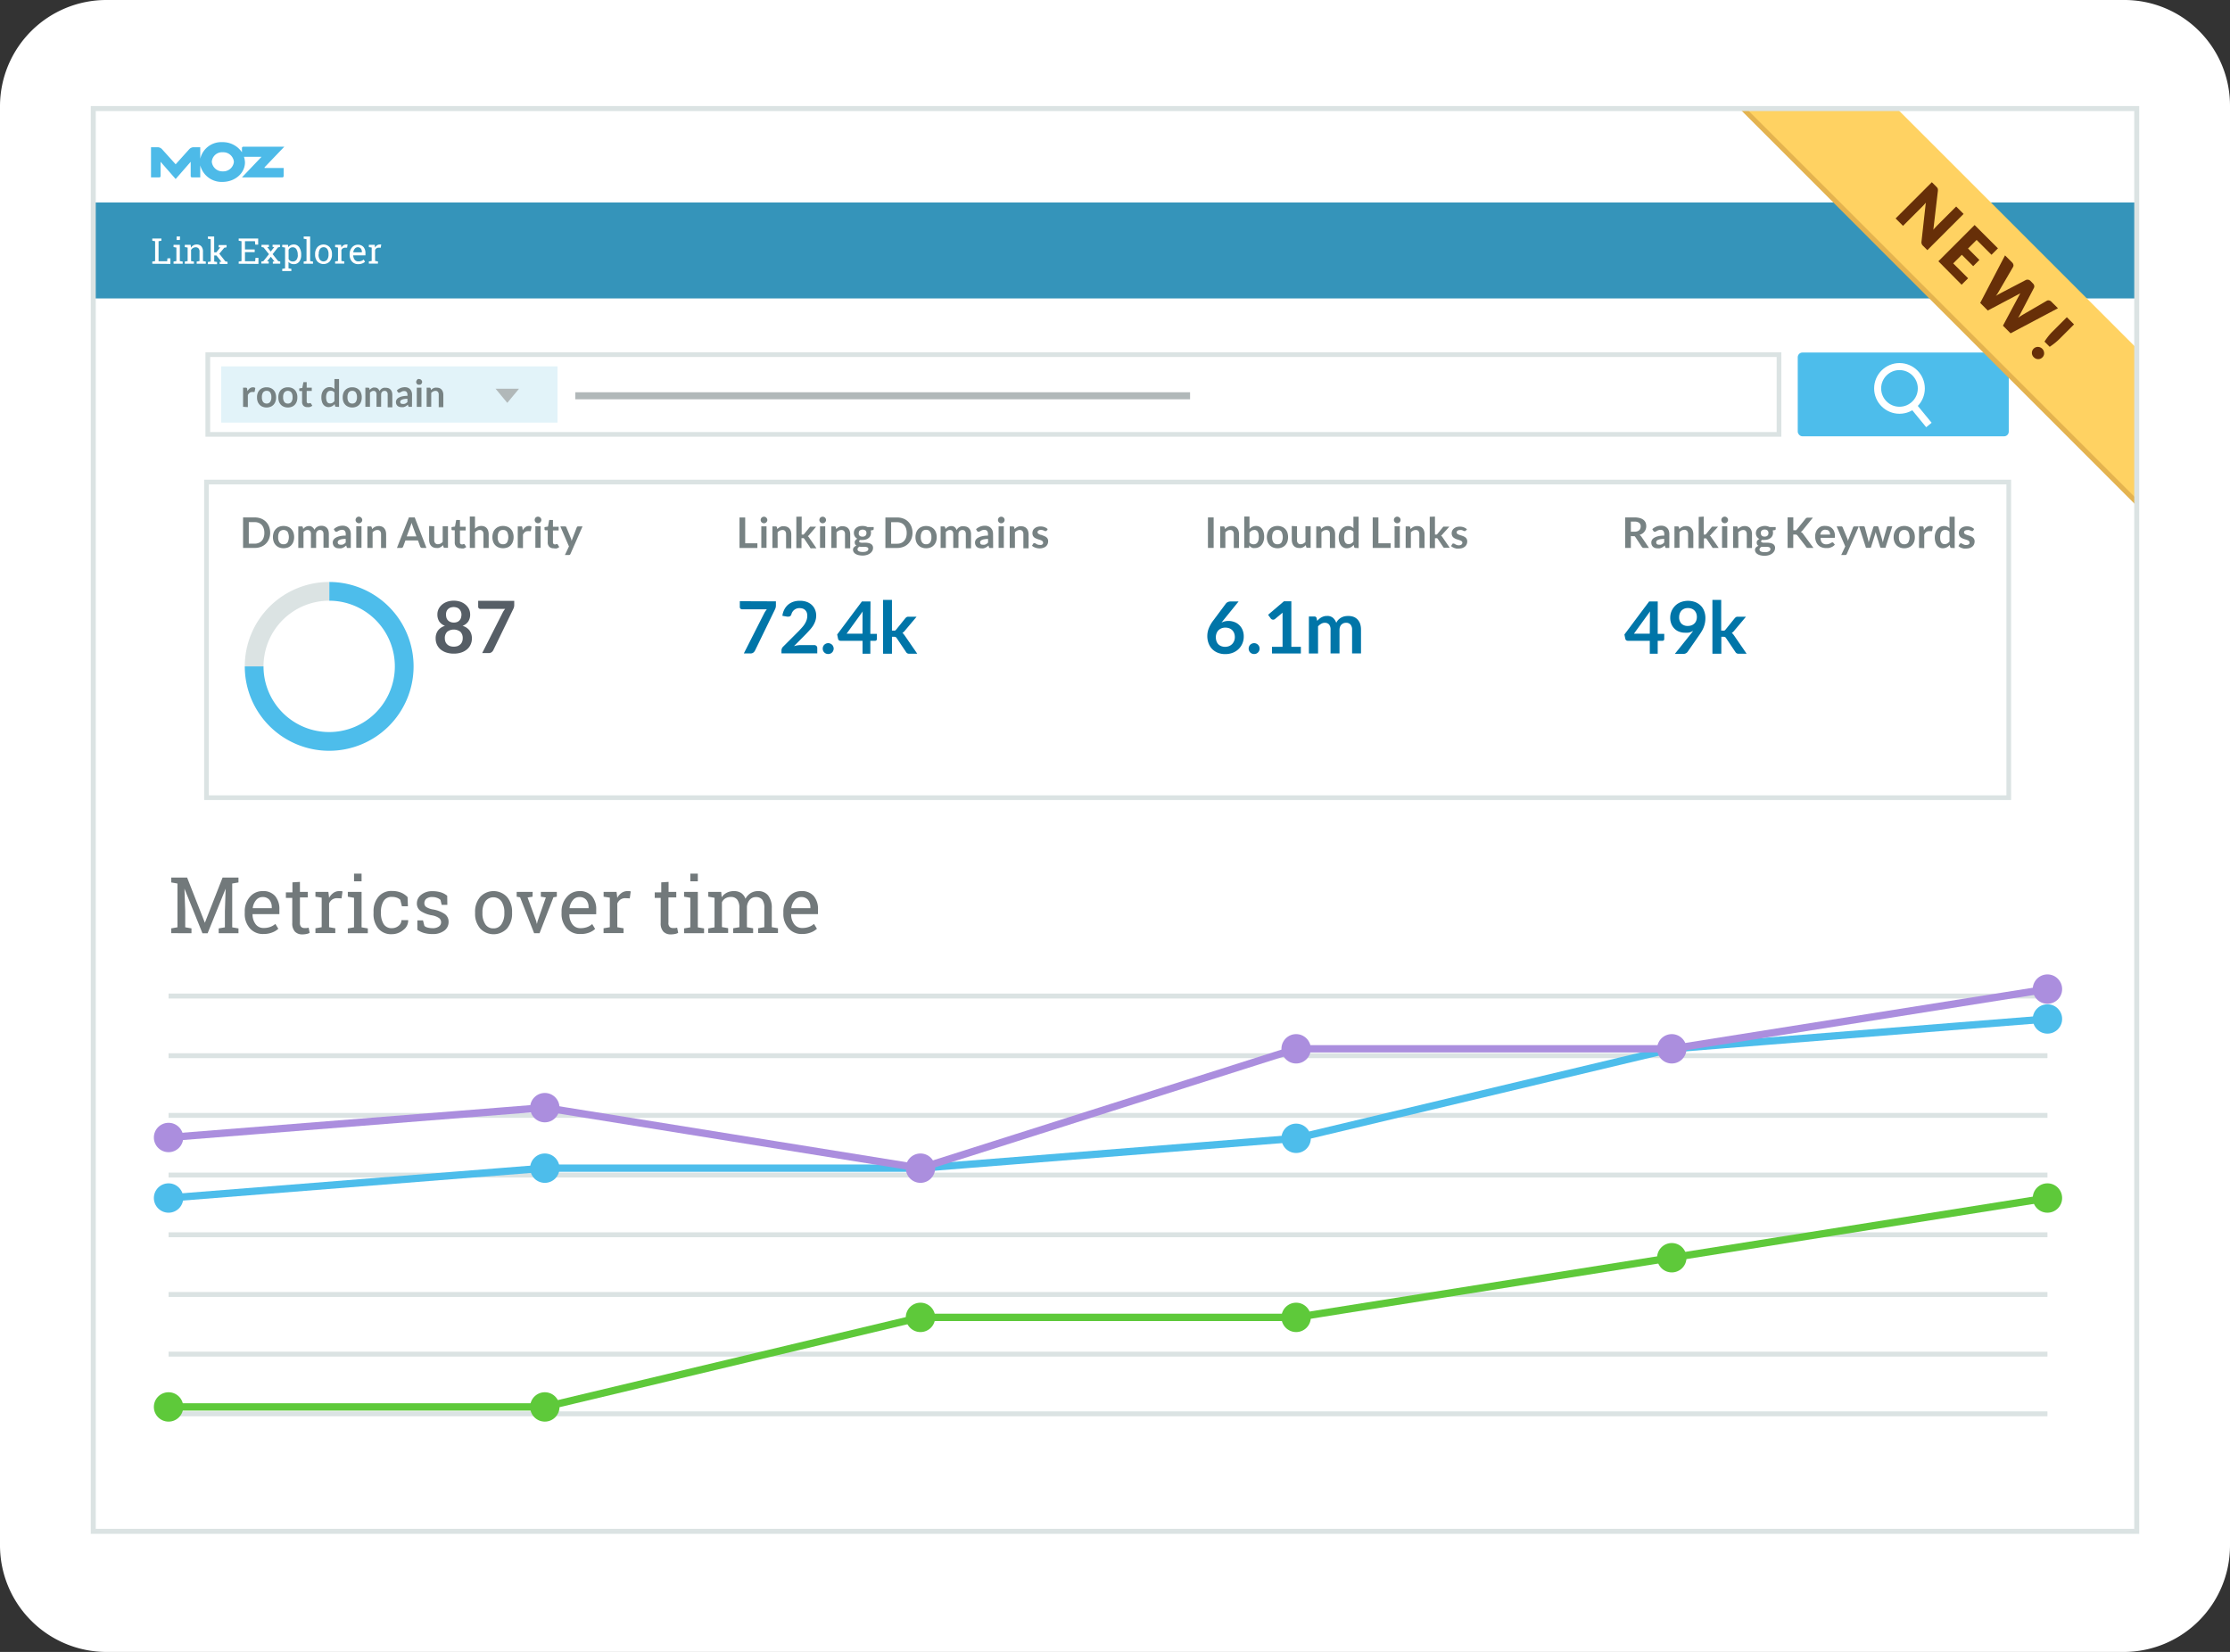 <?xml version="1.0" encoding="UTF-8"?>
<svg xmlns="http://www.w3.org/2000/svg" viewBox="0 0 517.7 383.5">
  <rect x="0" y="0" width="517.7" height="383.5" fill="#333333" stroke="none"/>
  <defs>
    <style>.cls-1,.cls-10{fill:#fff;}.cls-13,.cls-14,.cls-15,.cls-19,.cls-2,.cls-25,.cls-5,.cls-7,.cls-9{fill:none;}.cls-10,.cls-14,.cls-2,.cls-25{stroke:#dbe3e3;}.cls-10,.cls-13,.cls-14,.cls-15,.cls-19,.cls-2,.cls-25,.cls-5,.cls-7,.cls-9{stroke-miterlimit:10;}.cls-2{stroke-width:1.14px;}.cls-3{fill:#72797b;}.cls-4{fill:#5ec93a;}.cls-5{stroke:#5ec93a;}.cls-5,.cls-7,.cls-9{stroke-width:1.7px;}.cls-6{fill:#4dbdeb;}.cls-15,.cls-7{stroke:#4dbdeb;}.cls-8{fill:#ab8ede;}.cls-9{stroke:#ab8ede;}.cls-10{stroke-width:1.09px;}.cls-11{fill:#e2f3f9;}.cls-12{fill:#b1b8b9;}.cls-13{stroke:#fff;}.cls-13,.cls-19{stroke-width:1.63px;}.cls-14,.cls-15{stroke-width:4.35px;}.cls-16{fill:#778283;}.cls-17{fill:#565e66;}.cls-18{fill:#0075a8;}.cls-19{stroke:#b1b8b9;}.cls-20{fill:#3594ba;}.cls-21{fill:#4dbae8;}.cls-22{fill:#e4b34f;}.cls-23{fill:#ffd262;}.cls-24{fill:#672f08;}.cls-25{stroke-width:1.16px;}</style>
  </defs>
  <title>link-explorer-screenshot-02-pro-overview</title>
  <g id="Device_Frame" data-name="Device Frame">
    <path class="cls-1" d="M493.1,0H24.7A24.69,24.69,0,0,0,0,24.7V358.8a24.75,24.75,0,0,0,24.7,24.7H493a24.69,24.69,0,0,0,24.7-24.7V24.6A24.52,24.52,0,0,0,493.1,0Z"></path>
  </g>
  <g id="Nav">
    <line class="cls-2" x1="475.32" y1="314.36" x2="39.13" y2="314.36"></line>
    <line class="cls-2" x1="475.32" y1="231.23" x2="39.13" y2="231.23"></line>
    <line class="cls-2" x1="475.32" y1="272.79" x2="39.13" y2="272.79"></line>
    <line class="cls-2" x1="475.32" y1="245.08" x2="39.13" y2="245.08"></line>
    <line class="cls-2" x1="475.32" y1="258.94" x2="39.13" y2="258.94"></line>
    <line class="cls-2" x1="475.32" y1="286.65" x2="39.13" y2="286.65"></line>
    <line class="cls-2" x1="475.32" y1="300.51" x2="39.13" y2="300.51"></line>
    <line class="cls-2" x1="475.32" y1="328.22" x2="39.13" y2="328.22"></line>
    <path class="cls-3" d="M52.38,206.3h0l-4.18,10.36H47L42.82,206.3h0l.18,5.23v3.74l1.45.25v1.12H39.76v-1.12l1.44-.25V205.11l-1.44-.25v-1.13h3.68l4.12,10.49h0l4.11-10.49h3.69v1.13l-1.45.25v10.17l1.45.25v1.12H50.77v-1.12l1.44-.25v-3.74Z"></path>
    <path class="cls-3" d="M61.2,216.83A4,4,0,0,1,58,215.5,5,5,0,0,1,56.82,212v-.39A5,5,0,0,1,58,208.23a3.77,3.77,0,0,1,2.89-1.36A3.63,3.63,0,0,1,63.86,208a4.62,4.62,0,0,1,1,3.12v1.09H58.63l0,.05a3.72,3.72,0,0,0,.7,2.27,2.23,2.23,0,0,0,1.89.9,4.3,4.3,0,0,0,1.55-.26,3.61,3.61,0,0,0,1.16-.69l.68,1.13a4.16,4.16,0,0,1-1.36.84A5.36,5.36,0,0,1,61.2,216.83Zm-.27-8.58a1.89,1.89,0,0,0-1.5.74,3.48,3.48,0,0,0-.76,1.85l0,0h4.42v-.23a2.65,2.65,0,0,0-.55-1.72A2,2,0,0,0,60.93,208.25Z"></path>
    <path class="cls-3" d="M69.63,204.73v2.32h1.82v1.29H69.63v5.83a1.33,1.33,0,0,0,.28,1,1,1,0,0,0,.74.27,3.28,3.28,0,0,0,.52,0,3.66,3.66,0,0,0,.48-.08l.24,1.2a2.34,2.34,0,0,1-.72.26,4.47,4.47,0,0,1-1,.1,2.28,2.28,0,0,1-1.7-.64,2.79,2.79,0,0,1-.62-2v-5.83H66.37v-1.29h1.52v-2.32Z"></path>
    <path class="cls-3" d="M73.23,208.17v-1.12h3l.17,1.39a3.35,3.35,0,0,1,1-1.15,2.29,2.29,0,0,1,1.37-.42l.42,0,.33.07-.23,1.62-1-.05a2.06,2.06,0,0,0-1.17.32,2.12,2.12,0,0,0-.72.91v5.51l1.44.25v1.12H73.23v-1.12l1.45-.25v-6.86Z"></path>
    <path class="cls-3" d="M80.75,215.53l1.44-.25v-6.86l-1.44-.25v-1.12h3.19v8.23l1.45.25v1.12H80.75Zm3.19-10.94H82.19v-1.78h1.75Z"></path>
    <path class="cls-3" d="M91,215.47a2.35,2.35,0,0,0,1.53-.54,1.65,1.65,0,0,0,.66-1.32h1.57l0,.06a2.69,2.69,0,0,1-1.11,2.2,4.05,4.05,0,0,1-2.67,1,3.87,3.87,0,0,1-3.2-1.36A5.28,5.28,0,0,1,86.72,212v-.37a5.24,5.24,0,0,1,1.11-3.42,3.89,3.89,0,0,1,3.2-1.37,5.42,5.42,0,0,1,2.07.38,4.3,4.3,0,0,1,1.52,1.05l.08,2.13H93.31l-.39-1.51a2.36,2.36,0,0,0-.79-.49,3.21,3.21,0,0,0-1.1-.18,2.11,2.11,0,0,0-2,1,4.7,4.7,0,0,0-.59,2.43V212a4.77,4.77,0,0,0,.59,2.46A2.11,2.11,0,0,0,91,215.47Z"></path>
    <path class="cls-3" d="M103.85,210.06h-1.31l-.28-1.15a2.39,2.39,0,0,0-.81-.48,3.08,3.08,0,0,0-1.09-.18,2.06,2.06,0,0,0-1.39.4,1.3,1.3,0,0,0-.45,1,1.06,1.06,0,0,0,.4.89,4.13,4.13,0,0,0,1.62.59,6.9,6.9,0,0,1,2.71,1.06,2.14,2.14,0,0,1,.89,1.8,2.46,2.46,0,0,1-1,2.06,4.31,4.31,0,0,1-2.7.79,7,7,0,0,1-2-.25,5.27,5.27,0,0,1-1.55-.73v-2.19h1.31l.33,1.28a1.75,1.75,0,0,0,.82.4,4.73,4.73,0,0,0,1.06.13,2.48,2.48,0,0,0,1.46-.38,1.17,1.17,0,0,0,.53-1,1.21,1.21,0,0,0-.44-.95,4.2,4.2,0,0,0-1.66-.65,7,7,0,0,1-2.64-1,2.1,2.1,0,0,1-.88-1.78,2.5,2.5,0,0,1,1-2,4,4,0,0,1,2.6-.83,6.58,6.58,0,0,1,2,.28,4.14,4.14,0,0,1,1.44.79Z"></path>
    <path class="cls-3" d="M110.29,211.76a5.29,5.29,0,0,1,1.16-3.51,4.25,4.25,0,0,1,6.27,0,5.25,5.25,0,0,1,1.16,3.51V212a5.32,5.32,0,0,1-1.15,3.52,4.29,4.29,0,0,1-6.28,0,5.25,5.25,0,0,1-1.16-3.51ZM112,212a4.53,4.53,0,0,0,.64,2.52,2.14,2.14,0,0,0,1.91,1,2.12,2.12,0,0,0,1.89-1,4.53,4.53,0,0,0,.65-2.52v-.19a4.54,4.54,0,0,0-.65-2.51,2.31,2.31,0,0,0-3.8,0,4.54,4.54,0,0,0-.64,2.51Z"></path>
    <path class="cls-3" d="M123.63,208.17l-1.15.18,2,5.47.16.69h0l.17-.69,1.91-5.47-1.16-.18v-1.12h3.71v1.12l-.79.14-3.22,8.34H124l-3.26-8.34-.79-.14v-1.12h3.71Z"></path>
    <path class="cls-3" d="M134.75,216.83a4,4,0,0,1-3.19-1.33,5,5,0,0,1-1.19-3.47v-.39a5,5,0,0,1,1.22-3.41,3.77,3.77,0,0,1,2.89-1.36,3.63,3.63,0,0,1,2.93,1.17,4.62,4.62,0,0,1,1,3.12v1.09h-6.23l0,.05a3.72,3.72,0,0,0,.7,2.27,2.23,2.23,0,0,0,1.89.9,4.3,4.3,0,0,0,1.55-.26,3.61,3.61,0,0,0,1.16-.69l.68,1.13a4.16,4.16,0,0,1-1.36.84A5.36,5.36,0,0,1,134.75,216.83Zm-.27-8.58a1.86,1.86,0,0,0-1.5.74,3.48,3.48,0,0,0-.76,1.85l0,0h4.42v-.23a2.65,2.65,0,0,0-.55-1.72A2,2,0,0,0,134.48,208.25Z"></path>
    <path class="cls-3" d="M140.13,208.17v-1.12h3l.17,1.39a3.32,3.32,0,0,1,1-1.15,2.34,2.34,0,0,1,1.37-.42,3,3,0,0,1,.42,0,2.79,2.79,0,0,1,.34.07l-.23,1.62-1-.05a2,2,0,0,0-1.16.32,2.22,2.22,0,0,0-.73.91v5.51l1.45.25v1.12h-4.64v-1.12l1.45-.25v-6.86Z"></path>
    <path class="cls-3" d="M155.21,204.73v2.32H157v1.29h-1.82v5.83a1.28,1.28,0,0,0,.28,1,1,1,0,0,0,.74.27,3.37,3.37,0,0,0,.52,0,4,4,0,0,0,.48-.08l.24,1.2a2.41,2.41,0,0,1-.73.26,4.38,4.38,0,0,1-1,.1,2.27,2.27,0,0,1-1.7-.64,2.79,2.79,0,0,1-.63-2v-5.83H152v-1.29h1.51v-2.32Z"></path>
    <path class="cls-3" d="M158.81,215.53l1.45-.25v-6.86l-1.45-.25v-1.12H162v8.23l1.45.25v1.12h-4.64ZM162,204.59h-1.74v-1.78H162Z"></path>
    <path class="cls-3" d="M164.43,215.53l1.45-.25v-6.86l-1.45-.25v-1.12h3l.11,1.25a3.19,3.19,0,0,1,1.19-1.06,3.66,3.66,0,0,1,1.69-.37,3,3,0,0,1,1.64.44,2.7,2.7,0,0,1,1,1.33,3.61,3.61,0,0,1,1.19-1.29,3.16,3.16,0,0,1,1.74-.48,2.91,2.91,0,0,1,2.33,1,4.64,4.64,0,0,1,.85,3v4.37l1.44.25v1.12H176v-1.12l1.44-.25v-4.39a3.15,3.15,0,0,0-.49-2,1.76,1.76,0,0,0-1.44-.59,1.84,1.84,0,0,0-1.47.64,2.8,2.8,0,0,0-.64,1.62v4.73l1.44.25v1.12h-4.64v-1.12l1.45-.25v-4.39a3.15,3.15,0,0,0-.5-2,1.74,1.74,0,0,0-1.45-.63,2.38,2.38,0,0,0-1.31.33,2,2,0,0,0-.79.92v5.74l1.44.25v1.12h-4.64Z"></path>
    <path class="cls-3" d="M186.24,216.83a4,4,0,0,1-3.19-1.33,5,5,0,0,1-1.19-3.47v-.39a5,5,0,0,1,1.22-3.41,3.77,3.77,0,0,1,2.89-1.36A3.63,3.63,0,0,1,188.9,208a4.62,4.62,0,0,1,1,3.12v1.09h-6.23l0,.05a3.72,3.72,0,0,0,.7,2.27,2.23,2.23,0,0,0,1.89.9,4.3,4.3,0,0,0,1.55-.26,3.61,3.61,0,0,0,1.16-.69l.68,1.13a4.16,4.16,0,0,1-1.36.84A5.36,5.36,0,0,1,186.24,216.83Zm-.27-8.58a1.86,1.86,0,0,0-1.5.74,3.48,3.48,0,0,0-.76,1.85l0,0h4.42v-.23a2.65,2.65,0,0,0-.55-1.72A2,2,0,0,0,186,208.25Z"></path>
    <circle class="cls-4" cx="39.13" cy="326.62" r="3.41"></circle>
    <circle class="cls-4" cx="126.48" cy="326.62" r="3.41"></circle>
    <circle class="cls-4" cx="213.69" cy="305.83" r="3.41"></circle>
    <circle class="cls-4" cx="300.9" cy="305.83" r="3.41"></circle>
    <circle class="cls-4" cx="388.11" cy="291.98" r="3.41"></circle>
    <circle class="cls-4" cx="475.32" cy="278.12" r="3.41"></circle>
    <polyline class="cls-5" points="39.13 326.62 126.48 326.62 213.69 305.83 300.9 305.83 475.32 278.12"></polyline>
    <circle class="cls-6" cx="39.13" cy="278.12" r="3.41"></circle>
    <circle class="cls-6" cx="126.48" cy="271.19" r="3.41"></circle>
    <circle class="cls-6" cx="300.9" cy="264.26" r="3.41"></circle>
    <circle class="cls-6" cx="475.32" cy="236.55" r="3.41"></circle>
    <polyline class="cls-7" points="39.13 278.12 126.48 271.19 213.69 271.19 300.9 264.26 388.11 243.48 475.32 236.55"></polyline>
    <circle class="cls-8" cx="39.13" cy="264.07" r="3.41"></circle>
    <circle class="cls-8" cx="126.48" cy="257.14" r="3.41"></circle>
    <circle class="cls-8" cx="213.69" cy="271.19" r="3.41"></circle>
    <circle class="cls-8" cx="300.9" cy="243.48" r="3.41"></circle>
    <circle class="cls-8" cx="388.11" cy="243.48" r="3.41"></circle>
    <circle class="cls-8" cx="475.32" cy="229.62" r="3.41"></circle>
    <polyline class="cls-9" points="39.13 264.07 126.48 257.14 213.69 271.19 300.9 243.48 388.11 243.48 475.32 229.62"></polyline>
    <rect class="cls-10" x="47.94" y="111.91" width="418.4" height="73.27"></rect>
    <rect class="cls-10" x="48.24" y="82.33" width="364.76" height="18.51"></rect>
    <rect class="cls-6" x="417.35" y="81.84" width="48.99" height="19.45" rx="1.09" ry="1.09"></rect>
    <rect class="cls-11" x="51.36" y="85.05" width="78.07" height="13.06"></rect>
    <polygon class="cls-12" points="120.49 90.25 117.77 93.52 115.05 90.25 120.49 90.25"></polygon>
    <circle class="cls-13" cx="440.97" cy="90.17" r="5.07"></circle>
    <line class="cls-13" x1="444.27" y1="94.36" x2="447.8" y2="98.66"></line>
    <path class="cls-14" d="M59,154.7a17.42,17.42,0,0,1,17.42-17.42"></path>
    <path class="cls-15" d="M76.45,137.28A17.42,17.42,0,1,1,59,154.7"></path>
    <path class="cls-16" d="M62.72,123.66a3.87,3.87,0,0,1-.26,1.43,3.34,3.34,0,0,1-.73,1.12,3.19,3.19,0,0,1-1.13.73,3.88,3.88,0,0,1-1.47.26h-2.7v-7.08h2.7a4.09,4.09,0,0,1,1.47.26,3.49,3.49,0,0,1,1.13.73,3.45,3.45,0,0,1,.73,1.12A3.91,3.91,0,0,1,62.72,123.66Zm-1.35,0a3,3,0,0,0-.16-1,2.25,2.25,0,0,0-.44-.79,2,2,0,0,0-.71-.49,2.45,2.45,0,0,0-.93-.17H57.76v5h1.37a2.27,2.27,0,0,0,.93-.18,1.85,1.85,0,0,0,.71-.49,2.12,2.12,0,0,0,.44-.78A3.13,3.13,0,0,0,61.37,123.66Z"></path>
    <path class="cls-16" d="M65.83,122.1a2.8,2.8,0,0,1,1,.18,2,2,0,0,1,.78.52,2.22,2.22,0,0,1,.5.81,3.3,3.3,0,0,1,0,2.15,2.35,2.35,0,0,1-.5.82,2.14,2.14,0,0,1-.78.52,3,3,0,0,1-2,0,2.22,2.22,0,0,1-.78-.52,2.37,2.37,0,0,1-.51-.82,3.3,3.3,0,0,1,0-2.15,2.24,2.24,0,0,1,.51-.81,2.1,2.1,0,0,1,.78-.52A2.82,2.82,0,0,1,65.83,122.1Zm0,4.25a1.07,1.07,0,0,0,.93-.42,2.71,2.71,0,0,0,0-2.48,1.25,1.25,0,0,0-1.87,0,2.08,2.08,0,0,0-.31,1.24,2,2,0,0,0,.31,1.23A1.05,1.05,0,0,0,65.83,126.35Z"></path>
    <path class="cls-16" d="M69.25,127.2v-5H70a.29.29,0,0,1,.31.22l.08.37a2.37,2.37,0,0,1,.28-.27,1.61,1.61,0,0,1,.3-.21,1.42,1.42,0,0,1,.36-.14,1.7,1.7,0,0,1,.41-.05,1.12,1.12,0,0,1,.78.26A1.5,1.5,0,0,1,73,123a1.71,1.71,0,0,1,.29-.43,1.8,1.8,0,0,1,.39-.29,1.74,1.74,0,0,1,.45-.17,2.61,2.61,0,0,1,.48-.05,2,2,0,0,1,.74.13,1.45,1.45,0,0,1,.54.37,1.6,1.6,0,0,1,.34.6,2.76,2.76,0,0,1,.11.8v3.2H75.1V124a1.07,1.07,0,0,0-.21-.72.78.78,0,0,0-.62-.24.93.93,0,0,0-.34.06.92.92,0,0,0-.28.19.91.91,0,0,0-.19.3,1.07,1.07,0,0,0-.07.41v3.2H72.18V124a1.06,1.06,0,0,0-.21-.73.75.75,0,0,0-.6-.23.91.91,0,0,0-.48.13,1.45,1.45,0,0,0-.43.36v3.67Z"></path>
    <path class="cls-16" d="M81.44,127.2H80.9a.5.5,0,0,1-.27,0,.29.29,0,0,1-.15-.21l-.11-.35c-.12.11-.25.21-.37.3a2.88,2.88,0,0,1-.38.22,2.58,2.58,0,0,1-.42.13,2.49,2.49,0,0,1-.49,0,2.21,2.21,0,0,1-.59-.08,1.38,1.38,0,0,1-.46-.26,1.19,1.19,0,0,1-.3-.43,1.55,1.55,0,0,1-.11-.59,1.21,1.21,0,0,1,.15-.57,1.49,1.49,0,0,1,.5-.5,3.2,3.2,0,0,1,.92-.37,5.89,5.89,0,0,1,1.44-.15V124a1.17,1.17,0,0,0-.21-.76.8.8,0,0,0-.62-.24,1.37,1.37,0,0,0-.49.07,1.82,1.82,0,0,0-.34.15l-.27.16a.6.6,0,0,1-.27.07.38.38,0,0,1-.21-.07.36.36,0,0,1-.14-.16l-.22-.38a3,3,0,0,1,2.09-.8,2,2,0,0,1,.79.15,1.72,1.72,0,0,1,.58.4,1.83,1.83,0,0,1,.37.62,2.41,2.41,0,0,1,.12.78Zm-2.35-.75a1.79,1.79,0,0,0,.34,0,2.11,2.11,0,0,0,.3-.1l.27-.17.26-.24v-.84a5.22,5.22,0,0,0-.88.07,2,2,0,0,0-.57.17.73.73,0,0,0-.31.24.53.53,0,0,0-.09.3.51.51,0,0,0,.19.46A.81.81,0,0,0,79.09,126.45Z"></path>
    <path class="cls-16" d="M84.1,120.71a.73.73,0,0,1-.06.3.81.81,0,0,1-.17.24.72.72,0,0,1-.25.16.78.78,0,0,1-.6,0,.78.78,0,0,1-.24-.16,1,1,0,0,1-.17-.24.78.78,0,0,1,0-.6.92.92,0,0,1,.17-.25A1,1,0,0,1,83,120a.78.78,0,0,1,.6,0,.89.89,0,0,1,.25.16.74.74,0,0,1,.17.25A.73.73,0,0,1,84.1,120.71Zm-.18,1.47v5H82.71v-5Z"></path>
    <path class="cls-16" d="M85.29,127.2v-5H86a.28.28,0,0,1,.3.22l.09.4a2.89,2.89,0,0,1,.32-.29,2.16,2.16,0,0,1,.36-.22,1.72,1.72,0,0,1,.4-.14,2.26,2.26,0,0,1,.47-.05,1.86,1.86,0,0,1,.73.14,1.38,1.38,0,0,1,.53.39,1.93,1.93,0,0,1,.33.6,2.7,2.7,0,0,1,.11.77v3.2H88.46V124a1.09,1.09,0,0,0-.22-.71.77.77,0,0,0-.64-.25,1.27,1.27,0,0,0-.58.14,2.15,2.15,0,0,0-.52.39v3.63Z"></path>
    <path class="cls-16" d="M99,127.2H98a.42.42,0,0,1-.28-.08.65.65,0,0,1-.16-.21l-.53-1.45H94.12l-.53,1.45a.55.55,0,0,1-.15.2.48.48,0,0,1-.29.09h-1l2.78-7.08h1.35Zm-4.58-2.67h2.26l-.87-2.36c0-.1-.08-.22-.13-.37l-.14-.46c0,.17-.09.32-.13.47s-.09.27-.13.37Z"></path>
    <path class="cls-16" d="M100.81,122.18v3.19a1.06,1.06,0,0,0,.21.71.81.81,0,0,0,.64.26,1.31,1.31,0,0,0,.59-.14,2.08,2.08,0,0,0,.52-.39v-3.63H104v5h-.74a.29.29,0,0,1-.31-.22l-.08-.4a3,3,0,0,1-.33.29,1.59,1.59,0,0,1-.35.22,1.8,1.8,0,0,1-.41.14,1.71,1.71,0,0,1-.46,0,1.67,1.67,0,0,1-.73-.14,1.38,1.38,0,0,1-.53-.39,1.57,1.57,0,0,1-.33-.61,2.65,2.65,0,0,1-.11-.77v-3.19Z"></path>
    <path class="cls-16" d="M106.92,127.28a1.31,1.31,0,0,1-1-.37,1.38,1.38,0,0,1-.35-1v-2.81h-.51a.25.25,0,0,1-.17-.06.24.24,0,0,1-.07-.19v-.48l.81-.13.25-1.37a.24.24,0,0,1,.09-.16.35.35,0,0,1,.18,0h.63v1.58h1.32v.86h-1.32v2.73a.55.55,0,0,0,.12.37.41.41,0,0,0,.31.13.54.54,0,0,0,.19,0l.13-.06.1,0a.15.15,0,0,1,.18,0l.07.08.36.59a2,2,0,0,1-.61.33A2.07,2.07,0,0,1,106.92,127.28Z"></path>
    <path class="cls-16" d="M109.07,127.2v-7.28h1.2v2.8a3.15,3.15,0,0,1,.65-.45,2,2,0,0,1,.83-.17,1.86,1.86,0,0,1,.73.14,1.38,1.38,0,0,1,.53.39,1.73,1.73,0,0,1,.32.6,2.39,2.39,0,0,1,.12.77v3.2h-1.21V124a1.09,1.09,0,0,0-.22-.71.77.77,0,0,0-.64-.25,1.35,1.35,0,0,0-.59.14,2.62,2.62,0,0,0-.52.39v3.63Z"></path>
    <path class="cls-16" d="M116.78,122.1a2.73,2.73,0,0,1,1,.18,2,2,0,0,1,.78.52,2.09,2.09,0,0,1,.5.81,3.3,3.3,0,0,1,0,2.15,2.21,2.21,0,0,1-.5.82,2.14,2.14,0,0,1-.78.52,3,3,0,0,1-2,0,2.27,2.27,0,0,1-.79-.52,2.21,2.21,0,0,1-.5-.82,3.3,3.3,0,0,1,0-2.15,2.09,2.09,0,0,1,.5-.81,2.14,2.14,0,0,1,.79-.52A2.73,2.73,0,0,1,116.78,122.1Zm0,4.25a1.07,1.07,0,0,0,.93-.42,2.71,2.71,0,0,0,0-2.48,1.07,1.07,0,0,0-.93-.42,1.08,1.08,0,0,0-.94.42,2.16,2.16,0,0,0-.3,1.24,2.11,2.11,0,0,0,.3,1.23A1.07,1.07,0,0,0,116.78,126.35Z"></path>
    <path class="cls-16" d="M120.2,127.2v-5h.71a.29.29,0,0,1,.36.3l.08.61a2.44,2.44,0,0,1,.63-.74,1.32,1.32,0,0,1,.81-.27,1,1,0,0,1,.62.18l-.16.9a.23.23,0,0,1-.06.13.25.25,0,0,1-.13,0l-.21,0a1.42,1.42,0,0,0-.33,0,1.09,1.09,0,0,0-.65.2,1.75,1.75,0,0,0-.46.61v3.13Z"></path>
    <path class="cls-16" d="M125.68,120.71a.6.6,0,0,1-.07.3.81.81,0,0,1-.17.24.78.78,0,0,1-.24.16.81.81,0,0,1-.31.06.82.82,0,0,1-.54-.22,1,1,0,0,1-.16-.24.78.78,0,0,1,0-.6.69.69,0,0,1,.41-.41.72.72,0,0,1,.29-.06.81.81,0,0,1,.31.06,1,1,0,0,1,.24.16.74.74,0,0,1,.17.25A.6.6,0,0,1,125.68,120.71Zm-.18,1.47v5h-1.21v-5Z"></path>
    <path class="cls-16" d="M128.51,127.28a1.31,1.31,0,0,1-1-.37,1.38,1.38,0,0,1-.35-1v-2.81h-.51a.25.25,0,0,1-.17-.06.24.24,0,0,1-.07-.19v-.48l.81-.13.25-1.37a.24.24,0,0,1,.09-.16.35.35,0,0,1,.18,0h.63v1.58h1.32v.86h-1.32v2.73a.55.55,0,0,0,.12.37.41.41,0,0,0,.31.13.54.54,0,0,0,.19,0l.13-.06.1,0a.15.15,0,0,1,.18,0l.07.08.36.59a2,2,0,0,1-.61.33A2.07,2.07,0,0,1,128.51,127.28Z"></path>
    <path class="cls-16" d="M132.44,128.59a.55.55,0,0,1-.14.19.47.47,0,0,1-.26.07h-.9l.94-2-2-4.65h1.06a.33.33,0,0,1,.23.07.33.33,0,0,1,.11.15l1.08,2.61.09.26c0,.1,0,.19.07.28a2.29,2.29,0,0,1,.08-.28,1.69,1.69,0,0,0,.1-.27l1-2.6a.4.4,0,0,1,.13-.16.37.37,0,0,1,.21-.06h1Z"></path>
    <path class="cls-17" d="M105.34,151.74a5.48,5.48,0,0,1-1.71-.25,4.12,4.12,0,0,1-1.33-.71,3.26,3.26,0,0,1-.86-1.12,3.43,3.43,0,0,1-.3-1.46,3,3,0,0,1,.53-1.81,3.09,3.09,0,0,1,1.64-1.1,2.85,2.85,0,0,1-1.33-1,3,3,0,0,1-.44-1.63,2.89,2.89,0,0,1,.28-1.28,3.2,3.2,0,0,1,.78-1,3.86,3.86,0,0,1,1.21-.69,4.63,4.63,0,0,1,1.53-.24,4.74,4.74,0,0,1,1.54.24,3.7,3.7,0,0,1,1.2.69,3.09,3.09,0,0,1,.79,1,3,3,0,0,1,.28,1.28,2.89,2.89,0,0,1-.45,1.63,2.82,2.82,0,0,1-1.32,1,3.12,3.12,0,0,1,1.64,1.1,3.05,3.05,0,0,1,.53,1.81,3.29,3.29,0,0,1-.31,1.46,3.15,3.15,0,0,1-.86,1.12,4.07,4.07,0,0,1-1.32.71A5.5,5.5,0,0,1,105.34,151.74Zm0-1.62a2.74,2.74,0,0,0,.9-.14,2,2,0,0,0,.65-.41,1.74,1.74,0,0,0,.4-.62,2.2,2.2,0,0,0,.13-.78,2,2,0,0,0-.55-1.51,2.54,2.54,0,0,0-3.05,0,2,2,0,0,0-.55,1.51,2.2,2.2,0,0,0,.13.78,1.62,1.62,0,0,0,.4.62,1.85,1.85,0,0,0,.65.41A2.64,2.64,0,0,0,105.34,150.12Zm0-5.59a2.11,2.11,0,0,0,.85-.16,1.49,1.49,0,0,0,.55-.43,1.54,1.54,0,0,0,.3-.6,2.74,2.74,0,0,0,.09-.7A2,2,0,0,0,107,142a1.55,1.55,0,0,0-.88-.93,2.33,2.33,0,0,0-1.59,0,1.5,1.5,0,0,0-.56.38,1.47,1.47,0,0,0-.33.55,2,2,0,0,0-.1.65,2.74,2.74,0,0,0,.09.7,1.49,1.49,0,0,0,.85,1A2.1,2.1,0,0,0,105.34,144.53Z"></path>
    <path class="cls-17" d="M119.38,139.49v.9a2.3,2.3,0,0,1-.08.65,3.31,3.31,0,0,1-.18.41l-4.58,9.45a1.39,1.39,0,0,1-.4.5,1.08,1.08,0,0,1-.7.21h-1.5l4.69-9.26a4.51,4.51,0,0,1,.65-1h-5.8a.44.44,0,0,1-.33-.15.42.42,0,0,1-.14-.33v-1.4Z"></path>
    <path class="cls-16" d="M281.75,127.2h-1.32v-7.08h1.32Z"></path>
    <path class="cls-16" d="M283.27,127.2v-5H284a.29.29,0,0,1,.31.22l.09.4a2.21,2.21,0,0,1,.32-.29,2.56,2.56,0,0,1,.35-.22,1.8,1.8,0,0,1,.41-.14,2.26,2.26,0,0,1,.47-.05,1.86,1.86,0,0,1,.73.14,1.38,1.38,0,0,1,.53.39,1.73,1.73,0,0,1,.32.6,2.39,2.39,0,0,1,.11.77v3.2h-1.21V124a1.09,1.09,0,0,0-.21-.71.79.79,0,0,0-.64-.25,1.35,1.35,0,0,0-.59.14,2.62,2.62,0,0,0-.52.39v3.63Z"></path>
    <path class="cls-16" d="M288.86,127.2v-7.28h1.21v2.88a2.17,2.17,0,0,1,.67-.51,1.94,1.94,0,0,1,.89-.19,1.72,1.72,0,0,1,.75.17,1.82,1.82,0,0,1,.59.49,2.48,2.48,0,0,1,.38.8,4,4,0,0,1,.13,1.09,3.51,3.51,0,0,1-.15,1,2.72,2.72,0,0,1-.43.83,2.12,2.12,0,0,1-.68.55,2,2,0,0,1-.9.2,1.86,1.86,0,0,1-.42,0,1.33,1.33,0,0,1-.35-.13,1.37,1.37,0,0,1-.29-.2,3.38,3.38,0,0,1-.26-.27L290,127a.32.32,0,0,1-.1.18.29.29,0,0,1-.19,0Zm2.35-4.16a1.23,1.23,0,0,0-.65.16,2,2,0,0,0-.49.45v2.25a1.09,1.09,0,0,0,.45.36,1.46,1.46,0,0,0,.52.1,1.15,1.15,0,0,0,.5-.11.91.91,0,0,0,.37-.31,1.53,1.53,0,0,0,.24-.53,2.91,2.91,0,0,0,.08-.76,3.3,3.3,0,0,0-.07-.75,1.39,1.39,0,0,0-.2-.49.84.84,0,0,0-.32-.28A1,1,0,0,0,291.21,123Z"></path>
    <path class="cls-16" d="M296.57,122.1a2.73,2.73,0,0,1,1,.18,2.14,2.14,0,0,1,.79.52,2.36,2.36,0,0,1,.5.81,3.48,3.48,0,0,1,0,2.15,2.51,2.51,0,0,1-.5.82,2.27,2.27,0,0,1-.79.52,2.73,2.73,0,0,1-1,.18,2.8,2.8,0,0,1-1-.18,2.27,2.27,0,0,1-.79-.52,2.51,2.51,0,0,1-.5-.82,3.3,3.3,0,0,1,0-2.15,2.36,2.36,0,0,1,.5-.81,2.14,2.14,0,0,1,.79-.52A2.8,2.8,0,0,1,296.57,122.1Zm0,4.25a1.07,1.07,0,0,0,.93-.42,2.71,2.71,0,0,0,0-2.48,1.07,1.07,0,0,0-.93-.42,1.08,1.08,0,0,0-.94.42,2.16,2.16,0,0,0-.3,1.24,2.11,2.11,0,0,0,.3,1.23A1.07,1.07,0,0,0,296.57,126.35Z"></path>
    <path class="cls-16" d="M301.1,122.18v3.19a1.06,1.06,0,0,0,.22.71.78.78,0,0,0,.64.26,1.27,1.27,0,0,0,.58-.14,1.92,1.92,0,0,0,.52-.39v-3.63h1.21v5h-.74a.28.28,0,0,1-.3-.22l-.09-.4a2.89,2.89,0,0,1-.32.29,1.65,1.65,0,0,1-.36.22,1.72,1.72,0,0,1-.4.14,1.78,1.78,0,0,1-.47,0,1.7,1.7,0,0,1-.73-.14,1.38,1.38,0,0,1-.53-.39,1.88,1.88,0,0,1-.33-.61,2.65,2.65,0,0,1-.11-.77v-3.19Z"></path>
    <path class="cls-16" d="M305.57,127.2v-5h.74a.3.3,0,0,1,.31.22l.08.4a2.89,2.89,0,0,1,.32-.29,2.16,2.16,0,0,1,.36-.22,1.72,1.72,0,0,1,.4-.14,2.26,2.26,0,0,1,.47-.05,1.83,1.83,0,0,1,.73.14,1.38,1.38,0,0,1,.53.39,1.75,1.75,0,0,1,.33.6,2.7,2.7,0,0,1,.11.77v3.2h-1.21V124a1,1,0,0,0-.22-.71.77.77,0,0,0-.64-.25,1.3,1.3,0,0,0-.58.14,2.15,2.15,0,0,0-.52.39v3.63Z"></path>
    <path class="cls-16" d="M314.67,127.2a.28.28,0,0,1-.3-.22l-.1-.48c-.11.12-.22.22-.33.32a2.92,2.92,0,0,1-.37.24,2,2,0,0,1-.43.16,1.88,1.88,0,0,1-.49.06,1.69,1.69,0,0,1-.75-.17,1.66,1.66,0,0,1-.59-.5,2.35,2.35,0,0,1-.39-.81,4,4,0,0,1-.13-1.09,3.44,3.44,0,0,1,.15-1,2.59,2.59,0,0,1,.44-.84,2.14,2.14,0,0,1,.68-.55,2,2,0,0,1,.89-.2,1.74,1.74,0,0,1,.72.14,1.77,1.77,0,0,1,.53.36v-2.66h1.21v7.28Zm-1.61-.88a1.17,1.17,0,0,0,.64-.16,1.61,1.61,0,0,0,.5-.45v-2.25a1.1,1.1,0,0,0-.44-.35,1.35,1.35,0,0,0-.53-.1,1.13,1.13,0,0,0-.49.1,1,1,0,0,0-.38.31,1.63,1.63,0,0,0-.24.53,3.34,3.34,0,0,0-.08.76,3.15,3.15,0,0,0,.07.74,1.45,1.45,0,0,0,.2.5.8.8,0,0,0,.33.28A1,1,0,0,0,313.06,126.32Z"></path>
    <path class="cls-16" d="M320,126.12h2.84v1.08h-4.16v-7.08H320Z"></path>
    <path class="cls-16" d="M325.15,120.71a.6.6,0,0,1-.07.3.78.78,0,0,1-.16.24.81.81,0,0,1-.56.22.72.72,0,0,1-.29-.06.6.6,0,0,1-.24-.16.81.81,0,0,1-.17-.24.78.78,0,0,1,0-.6.74.74,0,0,1,.17-.25.77.77,0,0,1,.53-.22.81.81,0,0,1,.31.06,1.07,1.07,0,0,1,.25.16.72.72,0,0,1,.16.25A.6.6,0,0,1,325.15,120.71Zm-.18,1.47v5h-1.21v-5Z"></path>
    <path class="cls-16" d="M326.33,127.2v-5h.74a.29.29,0,0,1,.31.22l.09.4a2.21,2.21,0,0,1,.32-.29,2.56,2.56,0,0,1,.35-.22,2,2,0,0,1,.41-.14,2.26,2.26,0,0,1,.47-.05,1.86,1.86,0,0,1,.73.14,1.38,1.38,0,0,1,.53.39,1.73,1.73,0,0,1,.32.6,2.39,2.39,0,0,1,.11.77v3.2H329.5V124a1.09,1.09,0,0,0-.21-.71.77.77,0,0,0-.64-.25,1.35,1.35,0,0,0-.59.14,2.62,2.62,0,0,0-.52.39v3.63Z"></path>
    <path class="cls-16" d="M333.13,119.92v4.17h.22a.53.53,0,0,0,.2,0,.54.54,0,0,0,.14-.13l1.25-1.54a.86.86,0,0,1,.18-.16.54.54,0,0,1,.24,0h1.11L334.91,124l-.17.19a1,1,0,0,1-.2.15,1.54,1.54,0,0,1,.19.17l.15.21,1.68,2.44h-1.09a.43.43,0,0,1-.24,0,.39.39,0,0,1-.18-.16l-1.28-1.91a.39.39,0,0,0-.15-.14.41.41,0,0,0-.22,0h-.27v2.3h-1.21v-7.28Z"></path>
    <path class="cls-16" d="M340.29,123.16a.36.36,0,0,1-.1.11.29.29,0,0,1-.14,0,.49.49,0,0,1-.19,0l-.23-.11a2.09,2.09,0,0,0-.3-.11,1.56,1.56,0,0,0-.4,0,.91.91,0,0,0-.56.15.48.48,0,0,0-.21.4.37.37,0,0,0,.11.27.88.88,0,0,0,.28.2l.39.15.45.14a4.22,4.22,0,0,1,.45.18,1.8,1.8,0,0,1,.4.25,1.41,1.41,0,0,1,.27.37,1.21,1.21,0,0,1,.11.52,1.63,1.63,0,0,1-.13.67,1.46,1.46,0,0,1-.39.53,1.91,1.91,0,0,1-.63.35,2.84,2.84,0,0,1-.86.12,2.92,2.92,0,0,1-.51,0l-.47-.13a4.09,4.09,0,0,1-.42-.2,2.3,2.3,0,0,1-.34-.25l.28-.46a.34.34,0,0,1,.12-.12.36.36,0,0,1,.19,0,.31.31,0,0,1,.21.07l.24.13a1.51,1.51,0,0,0,.31.14,1.42,1.42,0,0,0,.45.07,1,1,0,0,0,.37-.06.73.73,0,0,0,.25-.13.53.53,0,0,0,.15-.19.64.64,0,0,0,.05-.23.4.4,0,0,0-.11-.29.88.88,0,0,0-.28-.2l-.39-.15-.46-.14a2.53,2.53,0,0,1-.45-.19,1.53,1.53,0,0,1-.4-.26,1.15,1.15,0,0,1-.28-.4,1.41,1.41,0,0,1-.11-.57,1.42,1.42,0,0,1,.49-1.07,1.87,1.87,0,0,1,.59-.34,2.57,2.57,0,0,1,.82-.12,2.54,2.54,0,0,1,.94.17,2.33,2.33,0,0,1,.72.45Z"></path>
    <path class="cls-18" d="M285.16,144.15a3.82,3.82,0,0,1,1.34.23,3.15,3.15,0,0,1,1.14.68,3.35,3.35,0,0,1,.8,1.13,3.92,3.92,0,0,1,.3,1.59,4,4,0,0,1-1.18,2.88,4,4,0,0,1-1.35.87,4.7,4.7,0,0,1-1.75.32,4.54,4.54,0,0,1-1.74-.31,3.8,3.8,0,0,1-1.32-.87,3.75,3.75,0,0,1-.83-1.34,4.81,4.81,0,0,1-.29-1.74,4.87,4.87,0,0,1,.35-1.75A7.86,7.86,0,0,1,281.7,144l2.89-3.88a1.22,1.22,0,0,1,.44-.35,1.6,1.6,0,0,1,.67-.14h1.84L284,144l-.22.27-.21.26a3.83,3.83,0,0,1,.76-.28A3.49,3.49,0,0,1,285.16,144.15Zm-2.9,3.76a3,3,0,0,0,.14.92,2,2,0,0,0,.41.71,1.92,1.92,0,0,0,.68.45,2.41,2.41,0,0,0,.93.17,2.46,2.46,0,0,0,.91-.17,2.15,2.15,0,0,0,.71-.47,2.28,2.28,0,0,0,.63-1.59,2.54,2.54,0,0,0-.16-.94,2,2,0,0,0-.45-.7,2,2,0,0,0-.7-.44,2.67,2.67,0,0,0-.91-.15,2.37,2.37,0,0,0-.9.17,2.14,2.14,0,0,0-.69.46,2,2,0,0,0-.44.71A2.49,2.49,0,0,0,282.26,147.91Z"></path>
    <path class="cls-18" d="M289.88,150.57a1.19,1.19,0,0,1,.1-.49,1.11,1.11,0,0,1,.26-.4,1.46,1.46,0,0,1,.41-.27,1.3,1.3,0,0,1,1,0,1.41,1.41,0,0,1,.4.27,1.28,1.28,0,0,1,.27.4,1.38,1.38,0,0,1,.1.49,1.35,1.35,0,0,1-.1.5,1.28,1.28,0,0,1-.27.4,1.41,1.41,0,0,1-.4.27,1.43,1.43,0,0,1-1,0,1.46,1.46,0,0,1-.41-.27,1.11,1.11,0,0,1-.26-.4A1.18,1.18,0,0,1,289.88,150.57Z"></path>
    <path class="cls-18" d="M295.29,150.16h2.46V143.1c0-.27,0-.56,0-.86L296,143.7a.75.75,0,0,1-.44.16.62.62,0,0,1-.31-.08.58.58,0,0,1-.21-.16l-.65-.9,3.69-3.14h1.71v10.58H302v1.55h-6.7Z"></path>
    <path class="cls-18" d="M303.86,151.71v-8.59h1.27a.51.51,0,0,1,.53.38l.13.63c.15-.16.31-.32.47-.46a3.1,3.1,0,0,1,.53-.36,3.13,3.13,0,0,1,.6-.24,2.66,2.66,0,0,1,.71-.08,2,2,0,0,1,1.34.43,2.69,2.69,0,0,1,.78,1.17,2.55,2.55,0,0,1,.5-.73,2.93,2.93,0,0,1,.67-.5,2.89,2.89,0,0,1,.76-.28A3.81,3.81,0,0,1,313,143a3.54,3.54,0,0,1,1.26.21,2.46,2.46,0,0,1,.93.64,2.83,2.83,0,0,1,.58,1,4.47,4.47,0,0,1,.19,1.38v5.47h-2.07v-5.47a1.82,1.82,0,0,0-.36-1.23,1.31,1.31,0,0,0-1.05-.42,1.63,1.63,0,0,0-.59.11,1.55,1.55,0,0,0-.48.32,1.31,1.31,0,0,0-.32.51,2,2,0,0,0-.12.71v5.47h-2.08v-5.47a1.87,1.87,0,0,0-.34-1.25,1.3,1.3,0,0,0-1-.4,1.62,1.62,0,0,0-.83.23,2.71,2.71,0,0,0-.73.6v6.29Z"></path>
    <path class="cls-16" d="M378.61,124.44v2.76h-1.32v-7.08h2.16a4.43,4.43,0,0,1,1.24.15,2.33,2.33,0,0,1,.85.42,1.69,1.69,0,0,1,.49.64,2.23,2.23,0,0,1,.15.83,2.09,2.09,0,0,1-.11.67,1.88,1.88,0,0,1-.3.58,2,2,0,0,1-.49.46,2.68,2.68,0,0,1-.66.31,1.39,1.39,0,0,1,.43.41l1.77,2.61h-1.18a.62.62,0,0,1-.29-.06.67.67,0,0,1-.21-.2l-1.49-2.27a.52.52,0,0,0-.18-.18.62.62,0,0,0-.3,0Zm0-1h.82a2.08,2.08,0,0,0,.65-.09,1.21,1.21,0,0,0,.46-.26.93.93,0,0,0,.26-.39,1.3,1.3,0,0,0,.09-.49,1,1,0,0,0-.35-.83,1.73,1.73,0,0,0-1.09-.29h-.84Z"></path>
    <path class="cls-16" d="M387.53,127.2H387a.54.54,0,0,1-.27,0,.36.36,0,0,1-.15-.21l-.1-.35-.38.3a2.88,2.88,0,0,1-.38.22,2.8,2.8,0,0,1-.41.13,2.53,2.53,0,0,1-.5,0,2.14,2.14,0,0,1-.58-.08,1.43,1.43,0,0,1-.47-.26,1.33,1.33,0,0,1-.3-.43,1.55,1.55,0,0,1-.1-.59,1.2,1.2,0,0,1,.14-.57,1.49,1.49,0,0,1,.5-.5,3.15,3.15,0,0,1,.93-.37,5.75,5.75,0,0,1,1.43-.15V124a1.17,1.17,0,0,0-.21-.76.78.78,0,0,0-.62-.24,1.41,1.41,0,0,0-.49.07,2.16,2.16,0,0,0-.34.15l-.27.16a.6.6,0,0,1-.27.07.38.38,0,0,1-.21-.07.44.44,0,0,1-.14-.16l-.22-.38a3,3,0,0,1,2.09-.8,2,2,0,0,1,.79.15,1.72,1.72,0,0,1,.58.4,1.56,1.56,0,0,1,.37.62,2.41,2.41,0,0,1,.12.78Zm-2.35-.75a1.9,1.9,0,0,0,.35,0l.29-.1.27-.17a2,2,0,0,0,.26-.24v-.84a5.31,5.31,0,0,0-.88.07,2,2,0,0,0-.57.17.8.8,0,0,0-.31.24.53.53,0,0,0-.09.3.51.51,0,0,0,.19.46A.84.84,0,0,0,385.18,126.45Z"></path>
    <path class="cls-16" d="M388.73,127.2v-5h.74a.29.29,0,0,1,.3.22l.09.4a2.89,2.89,0,0,1,.32-.29,2.56,2.56,0,0,1,.35-.22,2,2,0,0,1,.41-.14,2.26,2.26,0,0,1,.47-.05,1.86,1.86,0,0,1,.73.14,1.38,1.38,0,0,1,.53.39,1.73,1.73,0,0,1,.32.6,2.39,2.39,0,0,1,.12.77v3.2H391.9V124a1.09,1.09,0,0,0-.22-.71A.77.77,0,0,0,391,123a1.35,1.35,0,0,0-.59.14,2.31,2.31,0,0,0-.51.39v3.63Z"></path>
    <path class="cls-16" d="M395.52,119.92v4.17h.22a.53.53,0,0,0,.2,0,.54.54,0,0,0,.14-.13l1.25-1.54a.86.86,0,0,1,.18-.16.54.54,0,0,1,.24,0h1.11L397.3,124a1.62,1.62,0,0,1-.17.19,1,1,0,0,1-.2.15,1.54,1.54,0,0,1,.19.17l.15.21L399,127.2h-1.09a.43.43,0,0,1-.24,0,.39.39,0,0,1-.18-.16l-1.28-1.91a.39.39,0,0,0-.15-.14.41.41,0,0,0-.22,0h-.27v2.3h-1.21v-7.28Z"></path>
    <path class="cls-16" d="M401.17,120.71a.6.6,0,0,1-.07.3.78.78,0,0,1-.16.24.81.81,0,0,1-.56.22.72.72,0,0,1-.29-.06.6.6,0,0,1-.24-.16.81.81,0,0,1-.17-.24.78.78,0,0,1,0-.6.74.74,0,0,1,.17-.25.77.77,0,0,1,.53-.22.81.81,0,0,1,.31.06,1.07,1.07,0,0,1,.25.16.72.72,0,0,1,.16.25A.6.6,0,0,1,401.17,120.71Zm-.18,1.47v5h-1.21v-5Z"></path>
    <path class="cls-16" d="M402.35,127.2v-5h.74a.29.29,0,0,1,.31.22l.09.4a2.21,2.21,0,0,1,.32-.29,2.56,2.56,0,0,1,.35-.22,1.8,1.8,0,0,1,.41-.14,2.26,2.26,0,0,1,.47-.05,1.9,1.9,0,0,1,.73.14,1.38,1.38,0,0,1,.53.39,1.73,1.73,0,0,1,.32.6,2.39,2.39,0,0,1,.11.77v3.2h-1.21V124a1.09,1.09,0,0,0-.21-.71.77.77,0,0,0-.64-.25,1.35,1.35,0,0,0-.59.14,2.62,2.62,0,0,0-.52.39v3.63Z"></path>
    <path class="cls-16" d="M409.66,122.09a2.37,2.37,0,0,1,.61.07,1.79,1.79,0,0,1,.52.19h1.44v.45a.23.23,0,0,1-.26.26l-.45.09a1.07,1.07,0,0,1,.08.27,1.39,1.39,0,0,1,0,.3,1.5,1.5,0,0,1-.15.67,1.57,1.57,0,0,1-.41.51,2.1,2.1,0,0,1-.63.33,2.77,2.77,0,0,1-.78.11,3.31,3.31,0,0,1-.55,0,.39.39,0,0,0-.24.32.23.23,0,0,0,.14.22,1.16,1.16,0,0,0,.37.11l.52,0,.59,0a5.59,5.59,0,0,1,.59.08,1.88,1.88,0,0,1,.52.2,1,1,0,0,1,.51,1,1.4,1.4,0,0,1-.17.65,1.9,1.9,0,0,1-.47.56,2.59,2.59,0,0,1-.76.39,3.33,3.33,0,0,1-1,.15,3.68,3.68,0,0,1-1-.11,2.21,2.21,0,0,1-.69-.29,1.23,1.23,0,0,1-.42-.43,1,1,0,0,1-.14-.49.84.84,0,0,1,.22-.6,1.38,1.38,0,0,1,.6-.38.76.76,0,0,1-.42-.72.93.93,0,0,1,0-.23,1.34,1.34,0,0,1,.12-.24,1.08,1.08,0,0,1,.21-.22,1.21,1.21,0,0,1,.29-.19,1.52,1.52,0,0,1-.6-.55,1.44,1.44,0,0,1-.22-.8,1.51,1.51,0,0,1,.15-.68,1.57,1.57,0,0,1,.41-.51,2,2,0,0,1,.64-.33A2.85,2.85,0,0,1,409.66,122.09Zm1.33,5.33a.35.35,0,0,0-.09-.25.7.7,0,0,0-.24-.15,1.67,1.67,0,0,0-.35-.07,3,3,0,0,0-.43,0h-.47a2.34,2.34,0,0,1-.47,0,1,1,0,0,0-.33.26.53.53,0,0,0-.13.36.45.45,0,0,0,.07.25.49.49,0,0,0,.21.19,1.06,1.06,0,0,0,.37.13,3,3,0,0,0,.57.05,3.21,3.21,0,0,0,.58-.05,1.52,1.52,0,0,0,.4-.15.57.57,0,0,0,.24-.22A.5.5,0,0,0,411,127.42Zm-1.33-2.85a1.14,1.14,0,0,0,.39-.06.72.72,0,0,0,.45-.43,1.14,1.14,0,0,0,.05-.33.77.77,0,0,0-.22-.59.9.9,0,0,0-.67-.22.92.92,0,0,0-.67.22.77.77,0,0,0-.22.59.87.87,0,0,0,.06.32.92.92,0,0,0,.16.27.88.88,0,0,0,.28.17A1.23,1.23,0,0,0,409.66,124.57Z"></path>
    <path class="cls-16" d="M416.32,123.09h.3a.87.87,0,0,0,.31,0,.56.56,0,0,0,.21-.17l2-2.47a.71.71,0,0,1,.25-.22.9.9,0,0,1,.34-.06h1.14l-2.38,2.94a1.65,1.65,0,0,1-.22.23.82.82,0,0,1-.22.16,1,1,0,0,1,.29.16,1.38,1.38,0,0,1,.25.28L421,127.2h-1.16a.76.76,0,0,1-.35-.06.64.64,0,0,1-.2-.2l-2-2.61a.52.52,0,0,0-.22-.18.82.82,0,0,0-.35-.06h-.41v3.11H415v-7.09h1.32Z"></path>
    <path class="cls-16" d="M423.8,122.1a2.5,2.5,0,0,1,.88.15,1.84,1.84,0,0,1,.68.45,1.8,1.8,0,0,1,.45.71,2.63,2.63,0,0,1,.17,1,1.52,1.52,0,0,1,0,.23.29.29,0,0,1,0,.14.16.16,0,0,1-.09.07.25.25,0,0,1-.13,0h-3.11A1.71,1.71,0,0,0,423,126a1.3,1.3,0,0,0,1,.36,1.51,1.51,0,0,0,.5-.07,1.67,1.67,0,0,0,.38-.15l.28-.15a.41.41,0,0,1,.23-.07.28.28,0,0,1,.13,0l.09.08.35.44a1.9,1.9,0,0,1-.45.4,2.26,2.26,0,0,1-.52.25,2.78,2.78,0,0,1-.55.14,5.28,5.28,0,0,1-.55,0,2.67,2.67,0,0,1-1-.18,2,2,0,0,1-.78-.51,2.39,2.39,0,0,1-.52-.84,3.26,3.26,0,0,1-.2-1.17,2.77,2.77,0,0,1,.17-1,2.24,2.24,0,0,1,1.24-1.32A2.37,2.37,0,0,1,423.8,122.1Zm0,.87a1.15,1.15,0,0,0-.83.29,1.46,1.46,0,0,0-.38.85h2.27a1.61,1.61,0,0,0-.06-.44,1.2,1.2,0,0,0-.2-.37,1,1,0,0,0-.33-.24A1.19,1.19,0,0,0,423.83,123Z"></path>
    <path class="cls-16" d="M428.74,128.59a.45.45,0,0,1-.14.19.43.43,0,0,1-.26.07h-.9l.94-2-2-4.65h1.06a.31.31,0,0,1,.22.07.35.35,0,0,1,.12.15l1.07,2.61a2,2,0,0,1,.1.26c0,.1.05.19.06.28l.09-.28c0-.08.07-.17.1-.27l1-2.6a.33.33,0,0,1,.13-.16.36.36,0,0,1,.2-.06h1Z"></path>
    <path class="cls-16" d="M431.58,122.18h1a.41.41,0,0,1,.23.06.25.25,0,0,1,.11.16l.72,2.69c0,.14.07.29.1.43l.07.42c0-.14.07-.28.12-.42l.12-.43.84-2.7a.31.31,0,0,1,.12-.16.32.32,0,0,1,.2-.06h.54a.4.4,0,0,1,.22.06.36.36,0,0,1,.11.16l.83,2.75c0,.14.08.27.11.41s.07.26.1.4c0-.15.05-.29.08-.43s.06-.28.1-.43l.75-2.69a.27.27,0,0,1,.12-.16.37.37,0,0,1,.21-.06h.92l-1.59,5h-1c-.1,0-.18-.07-.23-.21l-.9-2.91c0-.09-.06-.19-.08-.28a1.5,1.5,0,0,1-.06-.29,9.27,9.27,0,0,1-.15.58l-.91,2.9a.27.27,0,0,1-.27.21h-.92Z"></path>
    <path class="cls-16" d="M442.08,122.1a2.73,2.73,0,0,1,1,.18,2.14,2.14,0,0,1,.79.52,2.36,2.36,0,0,1,.5.81,3.48,3.48,0,0,1,0,2.15,2.51,2.51,0,0,1-.5.82,2.27,2.27,0,0,1-.79.52,2.73,2.73,0,0,1-1,.18,2.8,2.8,0,0,1-1-.18,2.27,2.27,0,0,1-.79-.52,2.51,2.51,0,0,1-.5-.82,3.3,3.3,0,0,1,0-2.15,2.36,2.36,0,0,1,.5-.81,2.14,2.14,0,0,1,.79-.52A2.8,2.8,0,0,1,442.08,122.1Zm0,4.25a1.07,1.07,0,0,0,.93-.42,2.71,2.71,0,0,0,0-2.48,1.07,1.07,0,0,0-.93-.42,1.1,1.1,0,0,0-.94.42,2.16,2.16,0,0,0-.3,1.24,2.11,2.11,0,0,0,.3,1.23A1.08,1.08,0,0,0,442.08,126.35Z"></path>
    <path class="cls-16" d="M445.51,127.2v-5h.71a.37.37,0,0,1,.26.07.38.38,0,0,1,.1.23l.07.61a2.44,2.44,0,0,1,.63-.74,1.34,1.34,0,0,1,.82-.27,1,1,0,0,1,.61.18l-.16.9a.18.18,0,0,1-.06.13.25.25,0,0,1-.13,0l-.2,0a1.58,1.58,0,0,0-.34,0,1.09,1.09,0,0,0-.65.2,1.62,1.62,0,0,0-.45.61v3.13Z"></path>
    <path class="cls-16" d="M453.05,127.2a.29.29,0,0,1-.31-.22l-.1-.48a2.5,2.5,0,0,1-.33.32,2,2,0,0,1-.37.24,2,2,0,0,1-.91.22,1.73,1.73,0,0,1-.76-.17,1.66,1.66,0,0,1-.59-.5,2.53,2.53,0,0,1-.38-.81,4,4,0,0,1-.14-1.09,3.15,3.15,0,0,1,.16-1,2.57,2.57,0,0,1,.43-.84,2.26,2.26,0,0,1,.68-.55,2,2,0,0,1,.89-.2,1.74,1.74,0,0,1,.72.14,2,2,0,0,1,.54.36v-2.66h1.21v7.28Zm-1.61-.88a1.19,1.19,0,0,0,.64-.16,1.87,1.87,0,0,0,.5-.45v-2.25a1.2,1.2,0,0,0-.45-.35,1.3,1.3,0,0,0-.52-.1,1.15,1.15,0,0,0-.5.1,1,1,0,0,0-.38.31,1.44,1.44,0,0,0-.23.53,2.83,2.83,0,0,0-.09.76,3.79,3.79,0,0,0,.07.74,1.45,1.45,0,0,0,.21.5.72.72,0,0,0,.32.28A1,1,0,0,0,451.44,126.32Z"></path>
    <path class="cls-16" d="M458.08,123.16a.36.36,0,0,1-.1.11.29.29,0,0,1-.14,0,.49.49,0,0,1-.19,0l-.23-.11a2.09,2.09,0,0,0-.3-.11,1.62,1.62,0,0,0-.4,0,1,1,0,0,0-.57.15.49.49,0,0,0-.2.4.36.36,0,0,0,.1.27,1,1,0,0,0,.28.2l.4.15.45.14a4.22,4.22,0,0,1,.45.18,1.53,1.53,0,0,1,.39.25,1.25,1.25,0,0,1,.28.37,1.21,1.21,0,0,1,.11.52,1.82,1.82,0,0,1-.13.67,1.46,1.46,0,0,1-.39.53,1.91,1.91,0,0,1-.63.35,2.84,2.84,0,0,1-.86.12,2.92,2.92,0,0,1-.51,0l-.47-.13a3.45,3.45,0,0,1-.43-.2,3,3,0,0,1-.34-.25l.28-.46a.49.49,0,0,1,.13-.12.37.37,0,0,1,.4,0l.23.13.31.14a1.44,1.44,0,0,0,.46.07,1.06,1.06,0,0,0,.37-.06.84.84,0,0,0,.25-.13.53.53,0,0,0,.15-.19.64.64,0,0,0,0-.23.4.4,0,0,0-.11-.29.88.88,0,0,0-.28-.2l-.4-.15-.45-.14a2.62,2.62,0,0,1-.46-.19,1.33,1.33,0,0,1-.39-.26,1.15,1.15,0,0,1-.28-.4,1.41,1.41,0,0,1-.11-.57,1.52,1.52,0,0,1,.12-.59,1.68,1.68,0,0,1,.36-.48,1.92,1.92,0,0,1,.6-.34,2.53,2.53,0,0,1,.82-.12,2.58,2.58,0,0,1,.94.17,2.27,2.27,0,0,1,.71.45Z"></path>
    <path class="cls-18" d="M384.84,147.15h1.52v1.2a.41.41,0,0,1-.11.29.39.39,0,0,1-.31.12h-1.1v3H383v-3h-5.11a.62.62,0,0,1-.37-.13.57.57,0,0,1-.2-.33l-.21-1,5.74-7.67h2Zm-1.81-4c0-.18,0-.38,0-.58s0-.42.05-.65l-3.76,5.19H383Z"></path>
    <path class="cls-18" d="M391.1,146.88a3.51,3.51,0,0,1-1.23-.22,3,3,0,0,1-1.07-.65,3.28,3.28,0,0,1-.76-1.09,3.78,3.78,0,0,1-.29-1.52,3.9,3.9,0,0,1,.3-1.53,4.13,4.13,0,0,1,.85-1.25,3.78,3.78,0,0,1,1.31-.84,4.83,4.83,0,0,1,3.35,0,3.71,3.71,0,0,1,1.27.82,3.4,3.4,0,0,1,.8,1.27,4.43,4.43,0,0,1,.28,1.61,6.1,6.1,0,0,1-.09,1.07,6.23,6.23,0,0,1-.28,1,6.29,6.29,0,0,1-.43.91c-.17.29-.36.59-.56.88l-2.78,4a1.14,1.14,0,0,1-.42.34,1.47,1.47,0,0,1-.64.13h-1.9l3.76-4.7c.1-.11.18-.23.27-.34l.24-.33a3.47,3.47,0,0,1-.92.4A4.11,4.11,0,0,1,391.1,146.88Zm2.83-3.63a2.42,2.42,0,0,0-.15-.88,1.89,1.89,0,0,0-.43-.66,1.85,1.85,0,0,0-.66-.41,2.45,2.45,0,0,0-.83-.14,2.26,2.26,0,0,0-.85.15,2.06,2.06,0,0,0-.64.43,2,2,0,0,0-.4.66,2.28,2.28,0,0,0-.15.84,2.1,2.1,0,0,0,.53,1.54,2,2,0,0,0,1.48.53,2.21,2.21,0,0,0,.89-.16,1.8,1.8,0,0,0,.66-.43,1.76,1.76,0,0,0,.41-.65A2.48,2.48,0,0,0,393.93,143.25Z"></path>
    <path class="cls-18" d="M399.58,139.27v7.12H400a.69.69,0,0,0,.32,0,1,1,0,0,0,.26-.22l2.13-2.64a1.83,1.83,0,0,1,.3-.27.87.87,0,0,1,.42-.09h1.9l-2.68,3.19a2.26,2.26,0,0,1-.29.32,1.64,1.64,0,0,1-.33.26,1.42,1.42,0,0,1,.31.29q.13.16.27.36l2.87,4.17h-1.87a.86.86,0,0,1-.41-.08.79.79,0,0,1-.3-.28l-2.19-3.26a.59.59,0,0,0-.25-.25.94.94,0,0,0-.38-.06h-.47v3.93h-2.07V139.27Z"></path>
    <line class="cls-19" x1="133.56" y1="91.88" x2="276.28" y2="91.88"></line>
    <path class="cls-16" d="M56.43,94.44V90h.63a.33.33,0,0,1,.23.06.41.41,0,0,1,.09.21l.06.54a2.17,2.17,0,0,1,.56-.66,1.2,1.2,0,0,1,.72-.24.94.94,0,0,1,.55.16l-.14.8a.23.23,0,0,1-.05.11A.21.21,0,0,1,59,91a.86.86,0,0,1-.18,0,2.16,2.16,0,0,0-.3,0,.93.93,0,0,0-.57.19,1.38,1.38,0,0,0-.41.54v2.78Z"></path>
    <path class="cls-16" d="M61.89,89.91a2.36,2.36,0,0,1,.9.16,2,2,0,0,1,.7.46,1.86,1.86,0,0,1,.44.72,2.82,2.82,0,0,1,.16,1,2.93,2.93,0,0,1-.16,1,2,2,0,0,1-.44.72,1.86,1.86,0,0,1-.7.46,2.49,2.49,0,0,1-1.81,0,1.78,1.78,0,0,1-.7-.46,2.2,2.2,0,0,1-.45-.72,2.69,2.69,0,0,1-.16-1,2.59,2.59,0,0,1,.16-1,2,2,0,0,1,.45-.72,1.9,1.9,0,0,1,.7-.46A2.38,2.38,0,0,1,61.89,89.91Zm0,3.77a.94.94,0,0,0,.82-.38A1.82,1.82,0,0,0,63,92.21a1.88,1.88,0,0,0-.27-1.1.94.94,0,0,0-.82-.38,1,1,0,0,0-.84.38,1.88,1.88,0,0,0-.27,1.1,1.85,1.85,0,0,0,.27,1.09A1,1,0,0,0,61.89,93.68Z"></path>
    <path class="cls-16" d="M66.83,89.91a2.42,2.42,0,0,1,.91.16,1.94,1.94,0,0,1,.69.46,1.86,1.86,0,0,1,.44.72,2.59,2.59,0,0,1,.16,1,2.69,2.69,0,0,1-.16,1,2,2,0,0,1-.44.72,1.82,1.82,0,0,1-.69.46,2.52,2.52,0,0,1-1.82,0,1.94,1.94,0,0,1-.7-.46,2.2,2.2,0,0,1-.45-.72,2.93,2.93,0,0,1-.15-1,2.83,2.83,0,0,1,.15-1,2,2,0,0,1,.45-.72,2.08,2.08,0,0,1,.7-.46A2.42,2.42,0,0,1,66.83,89.91Zm0,3.77a.93.93,0,0,0,.82-.38,1.82,1.82,0,0,0,.27-1.09,1.88,1.88,0,0,0-.27-1.1,1.09,1.09,0,0,0-1.65,0,1.81,1.81,0,0,0-.27,1.1A1.77,1.77,0,0,0,66,93.3.94.94,0,0,0,66.83,93.68Z"></path>
    <path class="cls-16" d="M71.34,94.51a1.19,1.19,0,0,1-.9-.33,1.26,1.26,0,0,1-.31-.91V90.78h-.45a.25.25,0,0,1-.15,0,.24.24,0,0,1-.06-.17v-.43l.71-.12.23-1.21a.22.22,0,0,1,.08-.14.25.25,0,0,1,.16,0h.55V90h1.18v.76H71.2V93.2a.49.49,0,0,0,.11.33.38.38,0,0,0,.28.11.47.47,0,0,0,.17,0l.11-.05.09,0a.12.12,0,0,1,.08,0,.11.11,0,0,1,.08,0l.06.07.33.52a1.78,1.78,0,0,1-.54.3A2,2,0,0,1,71.34,94.51Z"></path>
    <path class="cls-16" d="M78.05,94.44a.27.27,0,0,1-.27-.2l-.09-.43a2.65,2.65,0,0,1-.29.29,1.85,1.85,0,0,1-.33.21,1.88,1.88,0,0,1-.38.15,2,2,0,0,1-.43.05,1.47,1.47,0,0,1-.67-.16,1.49,1.49,0,0,1-.53-.44,2,2,0,0,1-.33-.71,3.29,3.29,0,0,1-.12-1,3,3,0,0,1,.13-.92,2.27,2.27,0,0,1,.39-.74,1.88,1.88,0,0,1,.6-.49,1.73,1.73,0,0,1,.79-.18,1.7,1.7,0,0,1,.64.12,1.75,1.75,0,0,1,.48.32V88h1.07v6.46Zm-1.43-.79a1,1,0,0,0,.57-.14,1.62,1.62,0,0,0,.45-.39v-2a1.15,1.15,0,0,0-.4-.32,1.22,1.22,0,0,0-.46-.09,1.1,1.1,0,0,0-.45.09.88.88,0,0,0-.33.28,1.36,1.36,0,0,0-.21.47,2.62,2.62,0,0,0-.08.67,3,3,0,0,0,.07.66,1.24,1.24,0,0,0,.18.45.74.74,0,0,0,.28.25A1,1,0,0,0,76.62,93.65Z"></path>
    <path class="cls-16" d="M81.78,89.91a2.36,2.36,0,0,1,.9.16,2,2,0,0,1,.7.46,1.86,1.86,0,0,1,.44.72,2.59,2.59,0,0,1,.16,1,2.69,2.69,0,0,1-.16,1,2,2,0,0,1-.44.72,1.86,1.86,0,0,1-.7.46,2.49,2.49,0,0,1-1.81,0,1.86,1.86,0,0,1-.7-.46,2.2,2.2,0,0,1-.45-.72,2.93,2.93,0,0,1-.16-1,2.82,2.82,0,0,1,.16-1,2,2,0,0,1,.45-.72,2,2,0,0,1,.7-.46A2.38,2.38,0,0,1,81.78,89.91Zm0,3.77a.94.94,0,0,0,.82-.38,1.82,1.82,0,0,0,.27-1.09,1.88,1.88,0,0,0-.27-1.1.94.94,0,0,0-.82-.38,1,1,0,0,0-.84.38,1.88,1.88,0,0,0-.27,1.1,1.85,1.85,0,0,0,.27,1.09A1,1,0,0,0,81.78,93.68Z"></path>
    <path class="cls-16" d="M84.82,94.44V90h.65a.27.27,0,0,1,.28.19l.07.33.24-.24a1.67,1.67,0,0,1,.28-.18,1.44,1.44,0,0,1,.31-.13,1.4,1.4,0,0,1,.37,0,1,1,0,0,1,.69.23,1.37,1.37,0,0,1,.41.6,1.42,1.42,0,0,1,.26-.38,1.7,1.7,0,0,1,.34-.26,1.9,1.9,0,0,1,.4-.14,1.51,1.51,0,0,1,.42,0,1.9,1.9,0,0,1,.66.11,1.37,1.37,0,0,1,.48.33,1.53,1.53,0,0,1,.3.53,2.28,2.28,0,0,1,.1.72v2.84H90V91.6a.92.92,0,0,0-.19-.64.66.66,0,0,0-.55-.22.73.73,0,0,0-.3.06.72.72,0,0,0-.25.16.73.73,0,0,0-.17.27,1.06,1.06,0,0,0-.06.37v2.84H87.41V91.6a1,1,0,0,0-.18-.65.66.66,0,0,0-.53-.21.82.82,0,0,0-.43.12,1.37,1.37,0,0,0-.38.31v3.27Z"></path>
    <path class="cls-16" d="M95.64,94.44h-.49a.54.54,0,0,1-.24,0,.33.33,0,0,1-.13-.18l-.09-.32-.33.27a1.93,1.93,0,0,1-.34.19,1.6,1.6,0,0,1-.37.12,2,2,0,0,1-.44,0,1.77,1.77,0,0,1-.52-.08,1,1,0,0,1-.41-.23,1.09,1.09,0,0,1-.27-.38,1.38,1.38,0,0,1-.09-.52,1,1,0,0,1,.13-.5,1.25,1.25,0,0,1,.44-.45,3,3,0,0,1,.82-.33,5.74,5.74,0,0,1,1.28-.13v-.26A1,1,0,0,0,94.4,91a.71.71,0,0,0-.55-.22,1.42,1.42,0,0,0-.44.06l-.3.14-.24.14a.46.46,0,0,1-.23.06.29.29,0,0,1-.19-.06.44.44,0,0,1-.13-.14l-.19-.34A2.64,2.64,0,0,1,94,89.89a1.86,1.86,0,0,1,.7.13,1.51,1.51,0,0,1,.52.36,1.58,1.58,0,0,1,.33.55,2.17,2.17,0,0,1,.11.69Zm-2.09-.67a1.39,1.39,0,0,0,.3,0,1.22,1.22,0,0,0,.27-.09,1.58,1.58,0,0,0,.24-.15l.23-.2v-.75a4.38,4.38,0,0,0-.79.06,2,2,0,0,0-.5.15A.61.61,0,0,0,93,93a.44.44,0,0,0-.09.27.48.48,0,0,0,.17.41A.74.74,0,0,0,93.55,93.77Z"></path>
    <path class="cls-16" d="M98,88.68a.58.58,0,0,1-.06.26.8.8,0,0,1-.15.21.71.71,0,0,1-.22.15.76.76,0,0,1-.27,0,.75.75,0,0,1-.26,0,1.07,1.07,0,0,1-.22-.15.77.77,0,0,1-.14-.21.58.58,0,0,1-.06-.26.6.6,0,0,1,.06-.27.69.69,0,0,1,.14-.22A1.07,1.07,0,0,1,97,88,.75.75,0,0,1,97.3,88a.76.76,0,0,1,.27.05.72.72,0,0,1,.37.37A.6.6,0,0,1,98,88.68ZM97.84,90v4.46H96.76V90Z"></path>
    <path class="cls-16" d="M99.05,94.44V90h.66a.25.25,0,0,1,.27.19l.08.36a2.27,2.27,0,0,1,.28-.26,2.07,2.07,0,0,1,.32-.19A1.4,1.4,0,0,1,101,90a1.73,1.73,0,0,1,.41,0,1.64,1.64,0,0,1,.65.12,1.19,1.19,0,0,1,.47.35,1.44,1.44,0,0,1,.29.53,2.17,2.17,0,0,1,.1.69v2.84h-1.07V91.6a1,1,0,0,0-.19-.63.72.72,0,0,0-.57-.23,1.14,1.14,0,0,0-.52.13,1.66,1.66,0,0,0-.46.34v3.23Z"></path>
    <path class="cls-18" d="M180.13,139.6v.9a2,2,0,0,1-.09.65,3.41,3.41,0,0,1-.17.41L175.29,151a1.5,1.5,0,0,1-.4.5,1.11,1.11,0,0,1-.71.2h-1.5l4.69-9.25a4.93,4.93,0,0,1,.66-1h-5.8a.52.52,0,0,1-.48-.48v-1.4Z"></path>
    <path class="cls-18" d="M185.71,139.47a4.63,4.63,0,0,1,1.53.24,3.5,3.5,0,0,1,1.19.7,3.13,3.13,0,0,1,.77,1.09,3.46,3.46,0,0,1,.28,1.42,3.84,3.84,0,0,1-.2,1.24,5.18,5.18,0,0,1-.52,1.09,7.12,7.12,0,0,1-.78,1q-.45.5-.93,1L184.32,150a6,6,0,0,1,.79-.18,4.68,4.68,0,0,1,.73-.06H189a.7.7,0,0,1,.53.19.61.61,0,0,1,.2.49v1.24h-8.31V151a1.19,1.19,0,0,1,.09-.44,1.24,1.24,0,0,1,.28-.42l3.68-3.68c.3-.32.58-.62.82-.9a5,5,0,0,0,.61-.85,3.76,3.76,0,0,0,.38-.85,3,3,0,0,0,.13-.9,2.22,2.22,0,0,0-.12-.77,1.57,1.57,0,0,0-.37-.56,1.55,1.55,0,0,0-.55-.34,2.38,2.38,0,0,0-.73-.11,1.87,1.87,0,0,0-1.22.38,1.9,1.9,0,0,0-.68,1,.9.9,0,0,1-.27.46.79.79,0,0,1-.47.13,1.37,1.37,0,0,1-.28,0l-1.09-.19a4.44,4.44,0,0,1,.49-1.53,3.62,3.62,0,0,1,.9-1.1,3.78,3.78,0,0,1,1.24-.66A4.81,4.81,0,0,1,185.71,139.47Z"></path>
    <path class="cls-18" d="M191,150.57a1.37,1.37,0,0,1,.09-.49,1.28,1.28,0,0,1,.27-.4,1.46,1.46,0,0,1,.41-.27,1.18,1.18,0,0,1,.5-.1,1.16,1.16,0,0,1,.49.1,1.46,1.46,0,0,1,.41.27,1.11,1.11,0,0,1,.26.4,1.21,1.21,0,0,1,.11.49,1.18,1.18,0,0,1-.11.5,1.11,1.11,0,0,1-.26.4,1.46,1.46,0,0,1-.41.27,1.33,1.33,0,0,1-.49.09,1.35,1.35,0,0,1-.5-.09,1.46,1.46,0,0,1-.41-.27,1.28,1.28,0,0,1-.27-.4A1.35,1.35,0,0,1,191,150.57Z"></path>
    <path class="cls-18" d="M202.05,147.15h1.52v1.2a.4.4,0,0,1-.43.41h-1.09v3h-1.81v-3h-5.11a.59.59,0,0,1-.37-.13.53.53,0,0,1-.2-.33l-.21-1,5.74-7.67h2Zm-1.81-4c0-.18,0-.38,0-.58s0-.42.06-.65l-3.76,5.19h3.69Z"></path>
    <path class="cls-18" d="M207.07,139.27v7.12h.39a.76.76,0,0,0,.33,0,1.15,1.15,0,0,0,.25-.22l2.13-2.64a1.54,1.54,0,0,1,.31-.27.8.8,0,0,1,.41-.09h1.9l-2.68,3.19a2.26,2.26,0,0,1-.29.32,1.64,1.64,0,0,1-.33.26,1.23,1.23,0,0,1,.31.29l.27.36,2.87,4.17h-1.87a.86.86,0,0,1-.41-.08.79.79,0,0,1-.3-.28l-2.19-3.26a.59.59,0,0,0-.25-.25.91.91,0,0,0-.38-.06h-.47v3.93H205V139.27Z"></path>
    <path class="cls-16" d="M173,126.12h2.83v1.09h-4.15v-7.08H173Z"></path>
    <path class="cls-16" d="M178.14,120.72a.69.69,0,0,1-.07.29.61.61,0,0,1-.17.24.81.81,0,0,1-.24.17.81.81,0,0,1-.31.06.72.72,0,0,1-.29-.06.74.74,0,0,1-.25-.17.6.6,0,0,1-.16-.24.68.68,0,0,1-.06-.29.73.73,0,0,1,.06-.3.77.77,0,0,1,.7-.47.81.81,0,0,1,.31.06.78.78,0,0,1,.24.16.83.83,0,0,1,.24.55Zm-.19,1.47v5h-1.21v-5Z"></path>
    <path class="cls-16" d="M179.32,127.21v-5h.74a.29.29,0,0,1,.31.22l.08.39a2.79,2.79,0,0,1,.32-.28,2.32,2.32,0,0,1,.36-.22,1.9,1.9,0,0,1,.4-.14,1.83,1.83,0,0,1,.47,0,1.75,1.75,0,0,1,.74.14,1.46,1.46,0,0,1,.53.39,1.73,1.73,0,0,1,.32.6,2.65,2.65,0,0,1,.11.77v3.2h-1.21V124a1.09,1.09,0,0,0-.21-.71.79.79,0,0,0-.64-.25,1.31,1.31,0,0,0-.59.14,1.86,1.86,0,0,0-.52.39v3.63Z"></path>
    <path class="cls-16" d="M186.11,119.93v4.17h.23a.47.47,0,0,0,.19,0,.58.58,0,0,0,.15-.13l1.25-1.54a.64.64,0,0,1,.17-.16.49.49,0,0,1,.25,0h1.11l-1.57,1.86a1.54,1.54,0,0,1-.17.19.9.9,0,0,1-.19.15,1,1,0,0,1,.18.17l.16.21,1.67,2.44h-1.09a.47.47,0,0,1-.24,0A.51.51,0,0,1,188,127l-1.28-1.91a.53.53,0,0,0-.15-.15.61.61,0,0,0-.22,0h-.28v2.3h-1.2v-7.28Z"></path>
    <path class="cls-16" d="M191.76,120.72a.68.68,0,0,1-.06.29.61.61,0,0,1-.17.24.74.74,0,0,1-.25.17.73.73,0,0,1-.3.06.72.72,0,0,1-.54-.23.6.6,0,0,1-.16-.24.68.68,0,0,1-.06-.29.73.73,0,0,1,.06-.3.72.72,0,0,1,.16-.25.78.78,0,0,1,.24-.16.8.8,0,0,1,.3-.06.73.73,0,0,1,.3.06.72.72,0,0,1,.25.16.74.74,0,0,1,.17.25A.73.73,0,0,1,191.76,120.72Zm-.18,1.47v5h-1.21v-5Z"></path>
    <path class="cls-16" d="M193,127.21v-5h.74a.29.29,0,0,1,.31.22l.08.39a2.79,2.79,0,0,1,.32-.28,1.93,1.93,0,0,1,.36-.22,1.9,1.9,0,0,1,.4-.14,1.83,1.83,0,0,1,.47,0,1.67,1.67,0,0,1,.73.14,1.42,1.42,0,0,1,.54.39,1.73,1.73,0,0,1,.32.6,2.65,2.65,0,0,1,.11.77v3.2h-1.21V124a1.09,1.09,0,0,0-.21-.71.8.8,0,0,0-.64-.25,1.31,1.31,0,0,0-.59.14,1.86,1.86,0,0,0-.52.39v3.63Z"></path>
    <path class="cls-16" d="M200.26,122.1a3,3,0,0,1,.61.06,2.16,2.16,0,0,1,.52.2h1.44v.45a.24.24,0,0,1-.06.17.27.27,0,0,1-.2.09l-.45.09a2,2,0,0,1,.08.26c0,.1,0,.2,0,.3a1.51,1.51,0,0,1-.15.68,1.45,1.45,0,0,1-.41.51,1.93,1.93,0,0,1-.62.33,2.77,2.77,0,0,1-.78.11,3.43,3.43,0,0,1-.56,0,.39.39,0,0,0-.23.32.24.24,0,0,0,.14.22,1.1,1.1,0,0,0,.37.1,3.89,3.89,0,0,0,.51,0c.2,0,.39,0,.6,0a3.81,3.81,0,0,1,.59.08,1.81,1.81,0,0,1,.52.2,1,1,0,0,1,.36.36,1.05,1.05,0,0,1,.14.59,1.35,1.35,0,0,1-.16.64,1.83,1.83,0,0,1-.48.57,2.47,2.47,0,0,1-.76.39,3.24,3.24,0,0,1-1,.15,4.1,4.1,0,0,1-1-.11,2.38,2.38,0,0,1-.7-.29,1.38,1.38,0,0,1-.41-.43,1,1,0,0,1-.14-.5.83.83,0,0,1,.22-.59,1.4,1.4,0,0,1,.59-.38.89.89,0,0,1-.3-.28.82.82,0,0,1-.11-.44.93.93,0,0,1,0-.23,1.08,1.08,0,0,1,.12-.24,2.05,2.05,0,0,1,.2-.23,1.41,1.41,0,0,1,.29-.18,1.67,1.67,0,0,1-.6-.55,1.53,1.53,0,0,1-.21-.81,1.49,1.49,0,0,1,.14-.67,1.48,1.48,0,0,1,.42-.51,1.73,1.73,0,0,1,.63-.33A2.92,2.92,0,0,1,200.26,122.1Zm1.33,5.32a.32.32,0,0,0-.09-.24.49.49,0,0,0-.24-.15,1.6,1.6,0,0,0-.36-.08l-.43,0H200a1.84,1.84,0,0,1-.47-.06,1.49,1.49,0,0,0-.33.27.56.56,0,0,0-.12.36.5.5,0,0,0,.06.24.54.54,0,0,0,.22.2,1.06,1.06,0,0,0,.37.13,2.9,2.9,0,0,0,.56.05,3.33,3.33,0,0,0,.59-.05,1.68,1.68,0,0,0,.4-.15.55.55,0,0,0,.23-.22A.54.54,0,0,0,201.59,127.42Zm-1.33-2.84a1.14,1.14,0,0,0,.39-.06,1.1,1.1,0,0,0,.28-.17.71.71,0,0,0,.16-.26,1,1,0,0,0,.06-.34.8.8,0,0,0-.22-.59,1.17,1.17,0,0,0-1.34,0,.8.8,0,0,0-.22.59,1.14,1.14,0,0,0,0,.33.78.78,0,0,0,.17.26.8.8,0,0,0,.28.18A1.14,1.14,0,0,0,200.26,124.58Z"></path>
    <path class="cls-16" d="M211.84,123.67a3.87,3.87,0,0,1-.26,1.43,3.29,3.29,0,0,1-.73,1.12,3.11,3.11,0,0,1-1.13.73,3.85,3.85,0,0,1-1.47.26h-2.7v-7.08h2.7a4,4,0,0,1,1.47.26,3.24,3.24,0,0,1,1.13.73,3.29,3.29,0,0,1,.73,1.12A3.87,3.87,0,0,1,211.84,123.67Zm-1.35,0a3.41,3.41,0,0,0-.15-1,2.38,2.38,0,0,0-.45-.78,1.93,1.93,0,0,0-.7-.49,2.35,2.35,0,0,0-.94-.17h-1.37v5h1.37a2.35,2.35,0,0,0,.94-.17,1.93,1.93,0,0,0,.7-.49,2.38,2.38,0,0,0,.45-.78A3.41,3.41,0,0,0,210.49,123.67Z"></path>
    <path class="cls-16" d="M215,122.11a2.73,2.73,0,0,1,1,.18,2.15,2.15,0,0,1,1.28,1.33,3,3,0,0,1,.18,1.07,3.06,3.06,0,0,1-.18,1.08,2.09,2.09,0,0,1-.5.81,2,2,0,0,1-.78.52,2.73,2.73,0,0,1-1,.18,2.76,2.76,0,0,1-1-.18,2.14,2.14,0,0,1-.79-.52,2.09,2.09,0,0,1-.5-.81,3.06,3.06,0,0,1-.18-1.08,3,3,0,0,1,.18-1.07,2.13,2.13,0,0,1,.5-.82,2.24,2.24,0,0,1,.79-.51A2.76,2.76,0,0,1,215,122.11Zm0,4.24a1.07,1.07,0,0,0,.93-.42,2.11,2.11,0,0,0,.3-1.23,2.14,2.14,0,0,0-.3-1.24A1,1,0,0,0,215,123a1.09,1.09,0,0,0-.94.43,2.16,2.16,0,0,0-.3,1.24,2.11,2.11,0,0,0,.3,1.23A1.08,1.08,0,0,0,215,126.35Z"></path>
    <path class="cls-16" d="M218.37,127.21v-5h.74a.29.29,0,0,1,.31.22l.08.37a2.37,2.37,0,0,1,.28-.27,1.69,1.69,0,0,1,.31-.21,1.53,1.53,0,0,1,.76-.19,1.21,1.21,0,0,1,.79.25,1.6,1.6,0,0,1,.45.69,1.5,1.5,0,0,1,.3-.43,1.33,1.33,0,0,1,.38-.29,1.74,1.74,0,0,1,.45-.17,2.61,2.61,0,0,1,.48,0,2.13,2.13,0,0,1,.74.12,1.32,1.32,0,0,1,.54.38,1.63,1.63,0,0,1,.34.59,2.56,2.56,0,0,1,.11.81v3.2h-1.21V124a1.07,1.07,0,0,0-.21-.72.76.76,0,0,0-.61-.24,1,1,0,0,0-.35.06,1,1,0,0,0-.28.18,1,1,0,0,0-.19.31,1.3,1.3,0,0,0-.07.41v3.2H221.3V124a1.12,1.12,0,0,0-.2-.73.75.75,0,0,0-.6-.23.92.92,0,0,0-.49.13,1.7,1.7,0,0,0-.43.35v3.68Z"></path>
    <path class="cls-16" d="M230.56,127.21H230a.68.68,0,0,1-.27,0,.36.36,0,0,1-.15-.21l-.1-.36a4.73,4.73,0,0,1-.38.31,2,2,0,0,1-.38.21,1.88,1.88,0,0,1-.42.14,2.43,2.43,0,0,1-.49,0,1.81,1.81,0,0,1-.58-.09,1.25,1.25,0,0,1-.47-.25,1.33,1.33,0,0,1-.3-.43,1.57,1.57,0,0,1-.11-.6,1.18,1.18,0,0,1,.15-.56,1.49,1.49,0,0,1,.5-.5,3.15,3.15,0,0,1,.93-.37,5.75,5.75,0,0,1,1.43-.15V124a1.14,1.14,0,0,0-.21-.75.78.78,0,0,0-.62-.24,1.37,1.37,0,0,0-.49.07,1.52,1.52,0,0,0-.34.15l-.27.15a.5.5,0,0,1-.27.07.37.37,0,0,1-.21-.06.44.44,0,0,1-.14-.16l-.22-.38a3,3,0,0,1,2.09-.8,2,2,0,0,1,.79.15,1.59,1.59,0,0,1,.58.4,1.72,1.72,0,0,1,.37.61,2.47,2.47,0,0,1,.12.79Zm-2.35-.75a1.29,1.29,0,0,0,.35,0,1,1,0,0,0,.29-.1,1.91,1.91,0,0,0,.27-.16,2,2,0,0,0,.26-.24v-.84a4.41,4.41,0,0,0-.88.07,2,2,0,0,0-.57.17.73.73,0,0,0-.31.24.61.61,0,0,0,.1.76A.84.84,0,0,0,228.21,126.46Z"></path>
    <path class="cls-16" d="M233.22,120.72a.68.68,0,0,1-.06.29.61.61,0,0,1-.17.24.74.74,0,0,1-.25.17.73.73,0,0,1-.3.06.72.72,0,0,1-.54-.23.6.6,0,0,1-.16-.24.68.68,0,0,1-.06-.29.73.73,0,0,1,.06-.3.72.72,0,0,1,.16-.25.78.78,0,0,1,.24-.16.8.8,0,0,1,.3-.06.73.73,0,0,1,.3.06.72.72,0,0,1,.25.16.74.74,0,0,1,.17.25A.73.73,0,0,1,233.22,120.72Zm-.18,1.47v5h-1.21v-5Z"></path>
    <path class="cls-16" d="M234.41,127.21v-5h.74a.29.29,0,0,1,.31.22l.08.39a2.79,2.79,0,0,1,.32-.28,1.93,1.93,0,0,1,.36-.22,1.9,1.9,0,0,1,.4-.14,1.83,1.83,0,0,1,.47,0,1.67,1.67,0,0,1,.73.14,1.42,1.42,0,0,1,.54.39,1.73,1.73,0,0,1,.32.6,2.65,2.65,0,0,1,.11.77v3.2h-1.21V124a1.09,1.09,0,0,0-.21-.71.79.79,0,0,0-.64-.25,1.31,1.31,0,0,0-.59.14,1.86,1.86,0,0,0-.52.39v3.63Z"></path>
    <path class="cls-16" d="M243,123.17a.36.36,0,0,1-.1.11.29.29,0,0,1-.14,0,.49.49,0,0,1-.19,0l-.23-.11a2.09,2.09,0,0,0-.3-.11,1.5,1.5,0,0,0-.4-.05.93.93,0,0,0-.56.15.46.46,0,0,0-.21.4.37.37,0,0,0,.11.27.86.86,0,0,0,.28.19,1.76,1.76,0,0,0,.39.15c.15,0,.3.09.45.15a3,3,0,0,1,.45.18,1.5,1.5,0,0,1,.4.25,1.29,1.29,0,0,1,.28.37,1.18,1.18,0,0,1,.1.52,1.67,1.67,0,0,1-.13.67,1.55,1.55,0,0,1-.39.53,1.73,1.73,0,0,1-.63.34,2.51,2.51,0,0,1-.86.13,2.73,2.73,0,0,1-.5-.05,2.42,2.42,0,0,1-.48-.13,2.68,2.68,0,0,1-.42-.19,2.3,2.3,0,0,1-.34-.25l.28-.46a.4.4,0,0,1,.13-.13.44.44,0,0,1,.18,0,.43.43,0,0,1,.22.06,1.54,1.54,0,0,0,.23.14,1.8,1.8,0,0,0,.31.14,1.44,1.44,0,0,0,.45.06,1,1,0,0,0,.37,0,.9.9,0,0,0,.26-.13.56.56,0,0,0,.14-.2.59.59,0,0,0,0-.23.36.36,0,0,0-.11-.28,1,1,0,0,0-.27-.2,2.08,2.08,0,0,0-.4-.15l-.46-.14-.45-.19a1.84,1.84,0,0,1-.4-.26,1.15,1.15,0,0,1-.28-.4,1.42,1.42,0,0,1-.1-.57,1.48,1.48,0,0,1,.12-.59,1.29,1.29,0,0,1,.36-.48,1.87,1.87,0,0,1,.59-.34,2.57,2.57,0,0,1,.82-.12,2.43,2.43,0,0,1,.95.17,2.05,2.05,0,0,1,.71.45Z"></path>
    <rect class="cls-20" x="21.65" y="47.01" width="474.4" height="22.27"></rect>
    <path class="cls-21" d="M61.42,38.84,66,34.06H56.52a.31.31,0,0,0-.35.35v.94A5.37,5.37,0,0,0,51.62,33a5,5,0,0,0-5.13,3.85V34.18H44.86a1.44,1.44,0,0,0-.94.47l-3.14,3.49-3.15-3.49a1.44,1.44,0,0,0-.94-.47H35.06v7h1.87a.31.31,0,0,0,.35-.35h0V37.56l3.5,4,3.49-4v3.27a.31.31,0,0,0,.35.35h1.87v-2.8a5.11,5.11,0,0,0,5.13,3.85c2.92,0,5.25-2,5.25-4.55a5.14,5.14,0,0,0-.23-1.28h4.08l-4.55,4.78H65.5a.31.31,0,0,0,.35-.35h0V39H61.42Zm-9.68.94a2.47,2.47,0,0,1-2.57-2.22,2.38,2.38,0,0,1,2.57-2.21,2.46,2.46,0,0,1,2.56,2.21A2.46,2.46,0,0,1,51.74,39.78Z"></path>
    <path class="cls-1" d="M35.35,61.23v-.51l.66-.11V56l-.66-.12v-.51h2.12v.51l-.66.12v4.65h2l.06-.68h.69v1.3Z"></path>
    <path class="cls-1" d="M40.29,60.72l.66-.11V57.47l-.66-.11v-.52h1.46v3.77l.66.11v.51H40.29Zm1.46-5H41V54.9h.8Z"></path>
    <path class="cls-1" d="M42.9,60.72l.66-.11V57.47l-.66-.11v-.52h1.37l.06.66a1.58,1.58,0,0,1,.55-.54,1.45,1.45,0,0,1,.75-.2,1.42,1.42,0,0,1,1.1.42,1.83,1.83,0,0,1,.39,1.28v2.15l.66.11v.51H45.66v-.51l.66-.11V58.48a1.13,1.13,0,0,0-.23-.82.87.87,0,0,0-.69-.25,1.12,1.12,0,0,0-.61.17,1.24,1.24,0,0,0-.43.45v2.58l.66.11v.51H42.9Z"></path>
    <path class="cls-1" d="M48.26,55.42V54.9h1.46v3.67h.51l.93-1.16-.4,0v-.52H52.6v.52l-.54.11-1.15,1.38,1.41,1.78.5.09v.51H51v-.51l.41,0-1.16-1.46h-.52v1.4l.66.11v.51H48.26v-.51l.66-.11V55.53Z"></path>
    <path class="cls-1" d="M55.41,61.23v-.51l.66-.11V56l-.66-.12v-.51h4.53v1.42h-.68L59.19,56H56.87v1.91h2.26v.63H56.87v2.11h2.37l.07-.79H60v1.41Z"></path>
    <path class="cls-1" d="M60.67,60.72l.47-.09L62.44,59l-1.26-1.56-.47-.09v-.52h1.72v.52l-.4,0,.82,1.05.83-1.06-.4,0v-.52H65v.52l-.47.09L63.29,59l1.29,1.62.48.09v.51H63.34v-.51l.39,0-.86-1.1L62,60.68l.39,0v.51H60.67Z"></path>
    <path class="cls-1" d="M65.52,62.41l.66-.12V57.47l-.66-.11v-.52h1.34l.08.54a1.46,1.46,0,0,1,.53-.46,1.67,1.67,0,0,1,.73-.16,1.47,1.47,0,0,1,1.27.65,2.93,2.93,0,0,1,.45,1.71v.09a2.44,2.44,0,0,1-.45,1.53,1.51,1.51,0,0,1-1.26.58,1.73,1.73,0,0,1-.71-.14,1.35,1.35,0,0,1-.52-.4v1.51l.66.12v.51H65.52Zm3.6-3.29a2.29,2.29,0,0,0-.3-1.23.94.94,0,0,0-.86-.48,1,1,0,0,0-.59.16A1.13,1.13,0,0,0,67,58v2.14a1.13,1.13,0,0,0,.39.42,1.11,1.11,0,0,0,.6.14,1,1,0,0,0,.85-.41,1.76,1.76,0,0,0,.3-1.07Z"></path>
    <path class="cls-1" d="M70.5,55.42V54.9H72v5.71l.66.11v.51H70.5v-.51l.66-.11V55.53Z"></path>
    <path class="cls-1" d="M73.15,59a2.43,2.43,0,0,1,.52-1.61,1.95,1.95,0,0,1,2.87,0A2.39,2.39,0,0,1,77.07,59v.09a2.39,2.39,0,0,1-.52,1.6,2,2,0,0,1-2.88,0,2.41,2.41,0,0,1-.52-1.6Zm.8.09a2,2,0,0,0,.29,1.15,1.07,1.07,0,0,0,1.74,0,2,2,0,0,0,.29-1.15V59A2.07,2.07,0,0,0,76,57.85a1,1,0,0,0-.87-.46,1,1,0,0,0-.87.46A2.07,2.07,0,0,0,74,59Z"></path>
    <path class="cls-1" d="M77.8,57.36v-.52h1.38l.08.64a1.49,1.49,0,0,1,.46-.53,1.11,1.11,0,0,1,.62-.19l.2,0,.15,0-.11.74-.45,0a1,1,0,0,0-.53.14,1,1,0,0,0-.34.42v2.52l.67.11v.51H77.8v-.51l.67-.11V57.47Z"></path>
    <path class="cls-1" d="M83.17,61.32a1.85,1.85,0,0,1-1.46-.61,2.31,2.31,0,0,1-.54-1.58V59a2.24,2.24,0,0,1,.55-1.56,1.74,1.74,0,0,1,1.33-.63,1.66,1.66,0,0,1,1.34.54,2.15,2.15,0,0,1,.45,1.43v.5H82v0a1.81,1.81,0,0,0,.32,1,1,1,0,0,0,.87.4,1.93,1.93,0,0,0,.71-.11,1.67,1.67,0,0,0,.53-.32l.31.52a1.87,1.87,0,0,1-.62.38A2.38,2.38,0,0,1,83.17,61.32Zm-.12-3.93a.89.89,0,0,0-.69.34,1.59,1.59,0,0,0-.35.85v0h2v-.1a1.21,1.21,0,0,0-.25-.79A.89.89,0,0,0,83.05,57.39Z"></path>
    <path class="cls-1" d="M85.63,57.36v-.52H87l.07.64a1.71,1.71,0,0,1,.46-.53,1.14,1.14,0,0,1,.63-.19l.19,0,.15,0-.1.74-.46,0a.85.85,0,0,0-.86.56v2.52l.66.11v.51H85.63v-.51l.66-.11V57.47Z"></path>
  </g>
  <g id="_New_Label" data-name="&quot;New&quot; Label">
    <polygon class="cls-22" points="439.34 25.2 403.8 25.2 495.9 117.31 495.9 81.76 439.34 25.2"></polygon>
    <polygon class="cls-23" points="440.38 25.2 405.4 25.2 496.05 115.85 496.05 80.86 440.38 25.2"></polygon>
    <path class="cls-24" d="M449.73,43.57a.66.66,0,0,1,.11.2.79.79,0,0,1,.05.22c0,.08,0,.18,0,.3l-1.06,9.05c.15-.18.29-.35.44-.51l.41-.44,4.45-4.45,1.72,1.72-8.41,8.41-1-1a1.22,1.22,0,0,1-.31-.45,1.11,1.11,0,0,1-.05-.56l1-9c-.13.15-.26.31-.4.46l-.38.4-4.51,4.51-1.72-1.72,8.41-8.41,1,1Z"></path>
    <path class="cls-24" d="M463.83,57.65l-1.5,1.5-3.45-3.45-2,2,2.64,2.65-1.44,1.44-2.64-2.64-2,2,3.46,3.45-1.51,1.5L450,60.65l8.41-8.41Z"></path>
    <path class="cls-24" d="M465.47,59.29l1.64,1.63a1.06,1.06,0,0,1,.31.55.73.73,0,0,1-.09.52l-3.23,5.54c-.1.19-.22.37-.34.58a5.37,5.37,0,0,1-.42.59c.22-.14.43-.27.64-.38l.58-.32,5.75-3a.95.95,0,0,1,1.06.21l.57.58a1,1,0,0,1,.31.53.78.78,0,0,1-.08.54l-3,5.74-.29.56c-.11.2-.23.4-.37.61l.58-.39.53-.33,5.55-3.23a.72.72,0,0,1,.51-.08,1,1,0,0,1,.54.29l1.54,1.53-11,5.82-1.77-1.77,3.63-6.79.19-.35a3.84,3.84,0,0,1,.22-.39l-.39.22-.35.18-6.82,3.61-1.76-1.77Z"></path>
    <path class="cls-24" d="M472.12,80.94a1.38,1.38,0,0,1,.46-.31,1.61,1.61,0,0,1,.53-.1,1.67,1.67,0,0,1,.53.11,1.65,1.65,0,0,1,.48.33,1.47,1.47,0,0,1,.43,1,1.21,1.21,0,0,1-.09.53,1.29,1.29,0,0,1-.31.46,1.46,1.46,0,0,1-.47.32,1.38,1.38,0,0,1-.53.09,1.4,1.4,0,0,1-.53-.11,1.49,1.49,0,0,1-.47-.33,1.34,1.34,0,0,1-.33-.47,1.26,1.26,0,0,1-.11-.53,1.22,1.22,0,0,1,.1-.53A1.28,1.28,0,0,1,472.12,80.94Zm9.37-5.63-3.3,3.3a13.2,13.2,0,0,1-1.12,1q-.58.47-1.23.9l-1.21-1.21c.29-.44.59-.85.89-1.24a11.65,11.65,0,0,1,1-1.11l3.3-3.31Z"></path>
    <rect class="cls-25" x="21.65" y="25.2" width="474.4" height="330.3"></rect>
  </g>
</svg>
